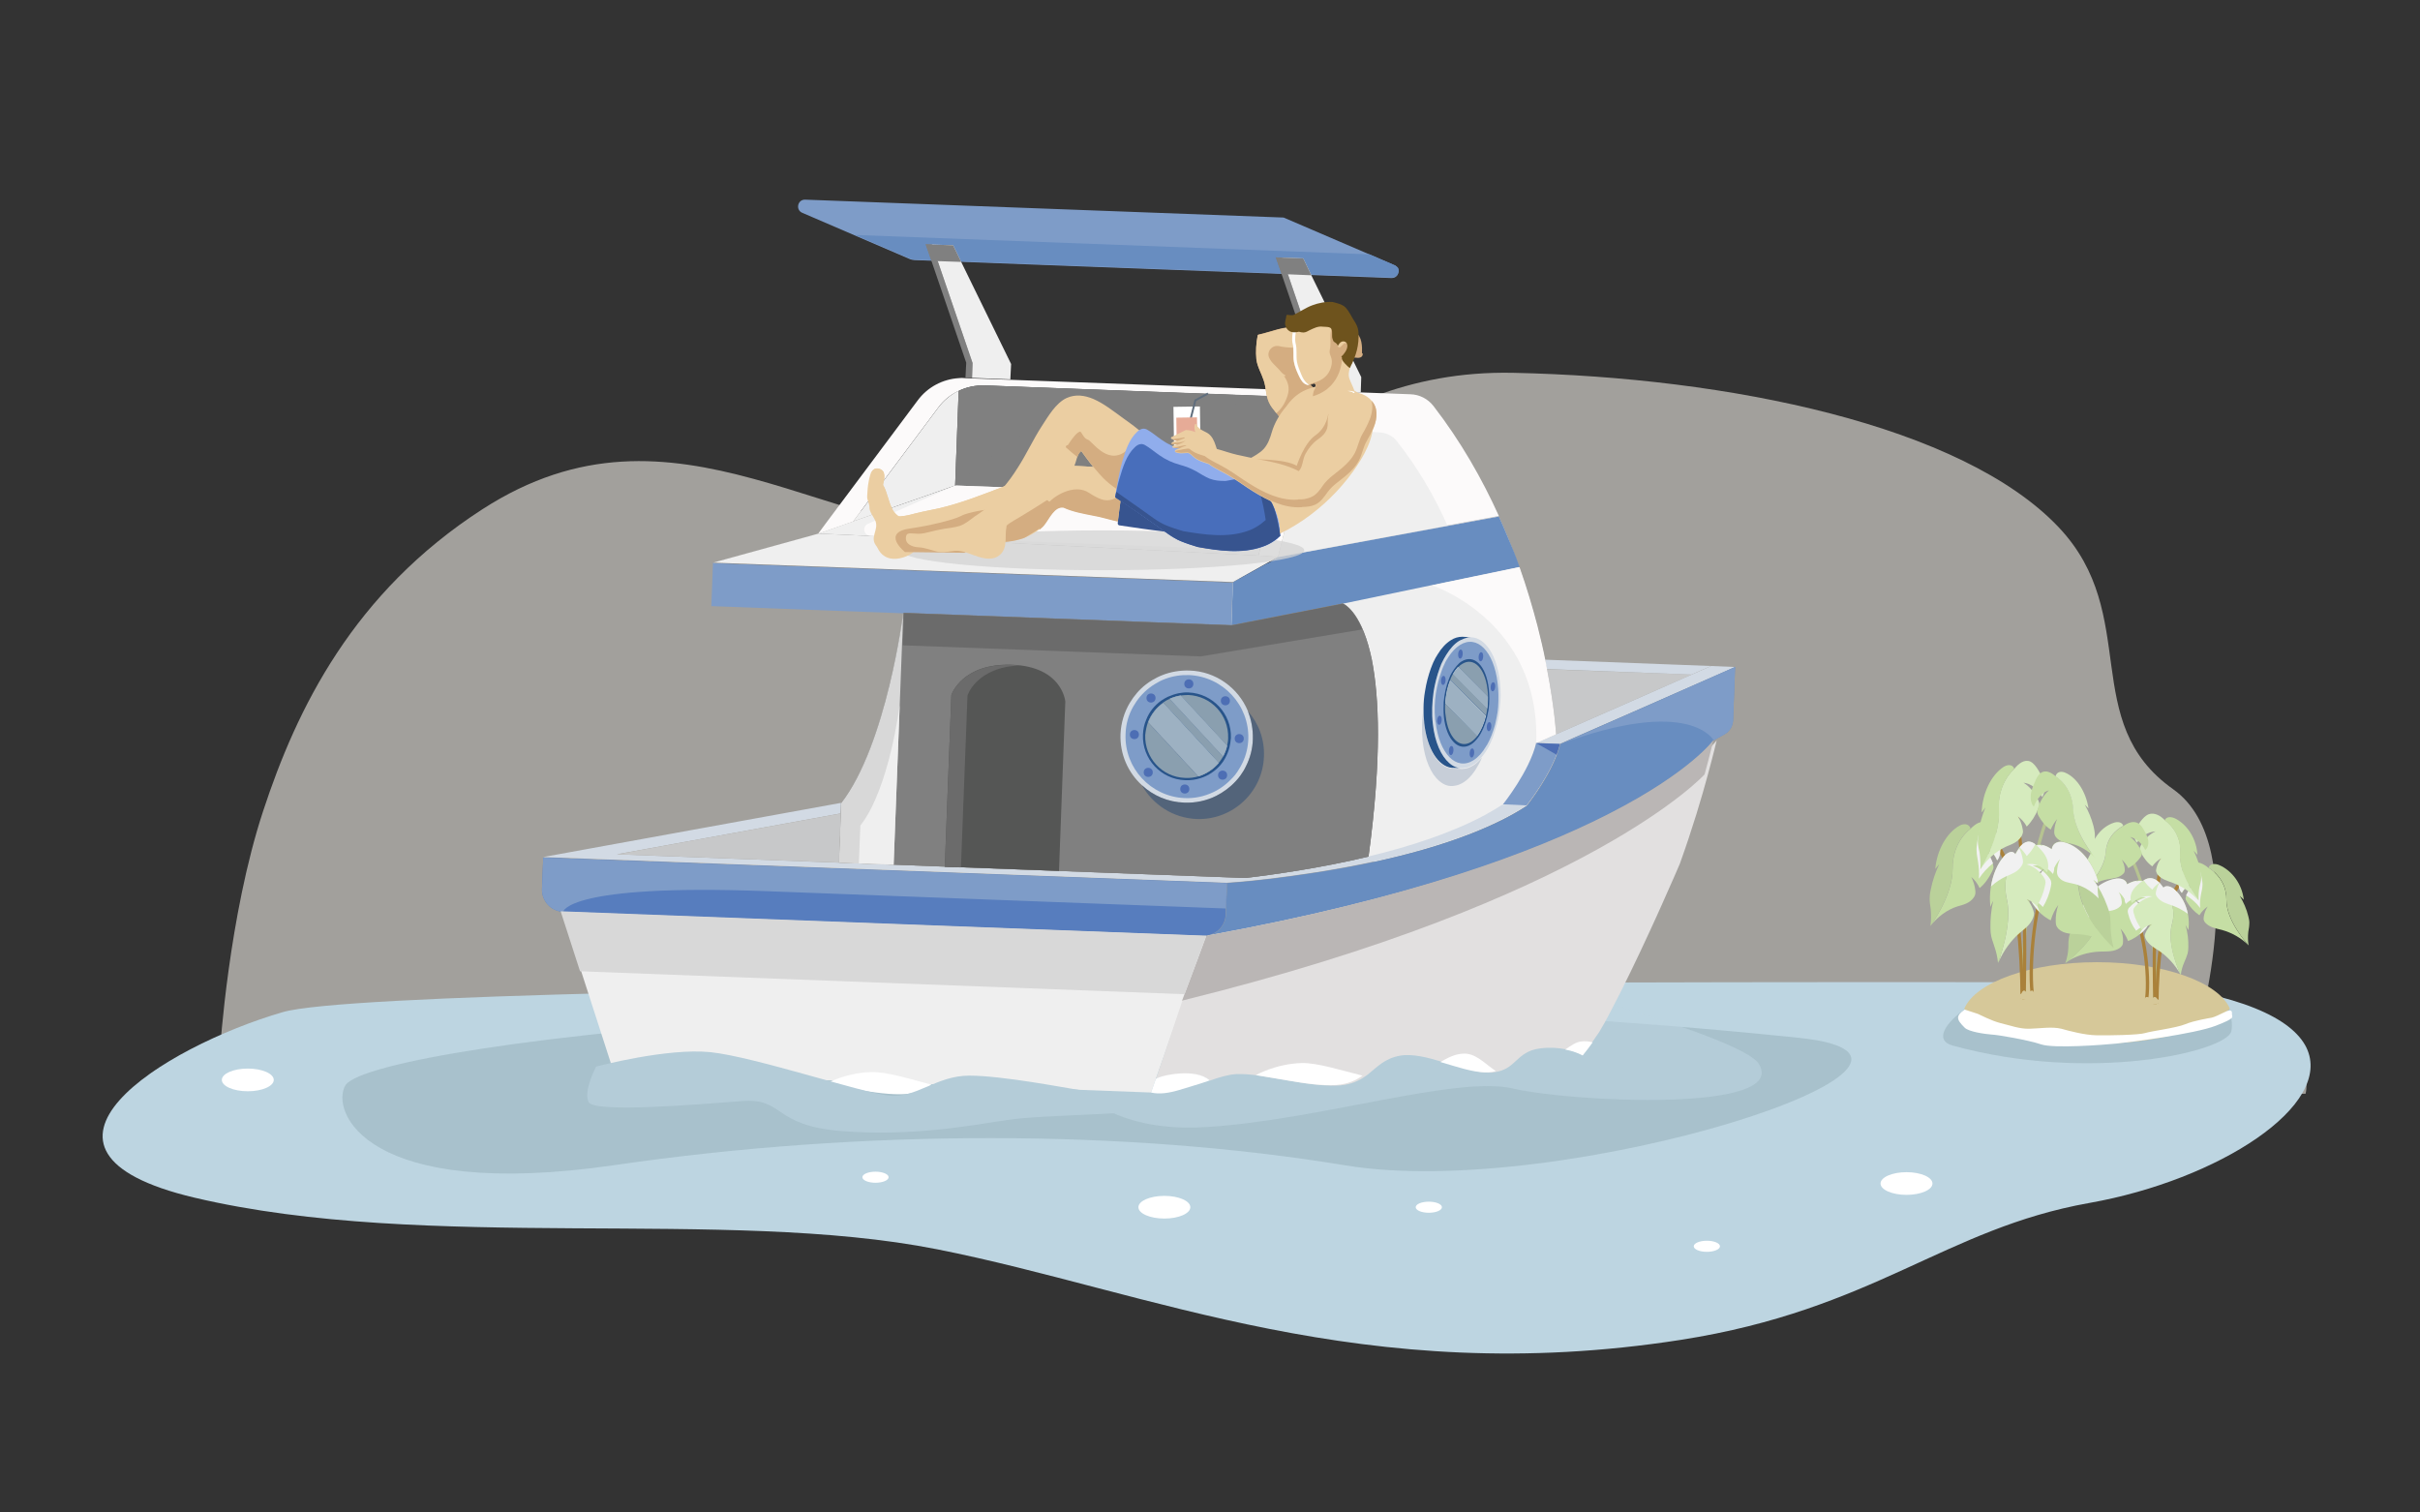 <?xml version="1.0" encoding="utf-8"?>
<!-- Generator: Adobe Illustrator 24.3.0, SVG Export Plug-In . SVG Version: 6.00 Build 0)  -->
<svg version="1.1" id="Layer_1" xmlns="http://www.w3.org/2000/svg" xmlns:xlink="http://www.w3.org/1999/xlink" x="0px" y="0px"
	 viewBox="0 0 960 600" style="enable-background:new 0 0 960 600;" xml:space="preserve">
<rect x="0" y="0" width="960" height="600" fill="#333333" stroke="none"/>
<style type="text/css">
	.st0{opacity:0.6;fill:#EDEAE2;}
	.st1{fill:#FFFFFF;}
	.st2{fill:#F9F7F6;}
	.st3{fill:#E1E6E0;}
	.st4{fill:#D2D6D2;}
	.st5{fill:#F2EDE1;}
	.st6{fill:#E0E4DF;}
	.st7{fill:#D6DBD7;}
	.st8{fill:#D9D4C5;}
	.st9{fill:#D4AD81;}
	.st10{fill:#1E2A52;}
	.st11{fill:#EBCEA2;}
	.st12{fill:#2F3D6E;}
	.st13{fill:#6E531D;}
	.st14{fill:#947828;}
	.st15{fill:#BFB04E;}
	.st16{fill:none;stroke:#D4AD81;stroke-width:0;stroke-linecap:round;stroke-linejoin:round;}
	.st17{fill:#37548F;}
	.st18{fill:none;stroke:#5F6D7C;stroke-width:1.302;stroke-miterlimit:10;}
	.st19{fill:#E6AB97;}
	.st20{fill:#90ADEC;}
	.st21{fill:#486EBB;}
	.st22{fill:#D6CEB6;}
	.st23{fill:#96856D;}
	.st24{fill:#C69C6D;stroke:#5C5749;stroke-width:10.413;stroke-linecap:round;stroke-miterlimit:10;}
	.st25{fill:#967A42;}
	.st26{fill:#BDD5E1;}
	.st27{opacity:0.79;fill:#A3BCC6;}
	.st28{opacity:0.79;fill:#DBE6EC;}
	.st29{fill:#294C8C;}
	.st30{opacity:0.79;fill:#BDD5E1;}
	.st31{opacity:0.79;fill:#FFFFFF;}
	.st32{fill:none;stroke:#201D1E;stroke-width:0.728;stroke-miterlimit:10;}
	.st33{fill:#808080;}
	.st34{fill:#555655;}
	.st35{fill:#C2BFBE;}
	.st36{fill:#F2F2F2;}
	.st37{fill:#275E9E;}
	.st38{fill:#7E9CC8;}
	.st39{fill:#D2DAE4;}
	.st40{fill:#DCDDDC;}
	.st41{fill:#D8D6D6;}
	.st42{fill:#3F5B9D;}
	.st43{fill:#ADACAC;}
	.st44{fill:#FCFAFA;}
	.st45{fill:#533F19;}
	.st46{fill:#427ABD;}
	.st47{opacity:0.32;fill:#606060;}
	.st48{opacity:0.53;fill:#183059;}
	.st49{fill:#8A9FAF;}
	.st50{fill:#9DB1C2;}
	.st51{fill:#DBD9D9;}
	.st52{fill:#688DC0;}
	.st53{fill:#A3A29B;}
	.st54{opacity:0.34;fill:#DCDDDC;}
	.st55{fill:#2D4D82;}
	.st56{fill:none;stroke:#5F6D7C;stroke-width:0.651;stroke-miterlimit:10;}
	.st57{opacity:0.56;fill:#BDD5E1;}
	.st58{fill:#EFEFEF;}
	.st59{fill:#577DBE;}
	.st60{fill:#C7C8C9;}
	.st61{fill:none;stroke:#201D1E;stroke-width:0.955;stroke-miterlimit:10;}
	.st62{fill:#6B6B6B;}
	.st63{fill:#D8D8D8;}
	.st64{fill:#28548A;}
	.st65{fill:#4D6EB4;}
	.st66{fill:#E2E0E0;}
	.st67{opacity:0.19;fill:#1F4474;}
	.st68{opacity:0.46;fill:#1F4474;}
	.st69{fill:#BAB6B5;}
	.st70{fill:#B4CCD8;}
	.st71{opacity:0.75;fill:#D3D3D3;}
	.st72{fill:none;stroke:#5F6D7C;stroke-width:0.768;stroke-miterlimit:10;}
	.st73{fill:#B6C391;}
	.st74{fill:#C5DEA4;}
	.st75{fill:#F1F1F1;}
	.st76{fill:#BAD19A;}
	.st77{fill:#D6EBBE;}
	.st78{fill:#D6C899;}
	.st79{fill:#AA813A;}
</style>
<path class="st0" d="M870.5,414.3c0,0,24.3-78-8.4-101.2c-37.8-26.7-12.5-69.1-45.4-103.9c-38.3-40.5-131-59.5-216.3-61.3
	c-85.3-1.8-115.7,64.5-193.4,66.1c-77.7,1.6-138.6-61.7-215.6-12c-51.3,33.1-73.7,79.2-87,119.7c-13.7,41.5-17.1,94.8-17.1,94.8
	l-8.8,1.8c0,0-26.9,5.8-20.8,15.6h856.9c0.3-1.2,0.4-2.5,0.4-3.9C914.9,413,870.5,414.3,870.5,414.3z"/>
<ellipse class="st1" cx="218" cy="447.2" rx="10.3" ry="4.5"/>
<g id="Wasser">
	<path class="st26" d="M847.3,389.7c41.6,4.5,61.9,14.3,67.6,25.8c11.2,22.9-34.8,52.6-86,61.7c-57.5,10.2-85.4,42.3-162,54.3
		c-126.1,19.7-210.8-19.2-295.1-35.9c-84.2-16.7-202.3,1.3-294.7-20.5c-78.6-18.6-12.4-59.8,35.1-73.6S847.3,389.7,847.3,389.7z"/>
	<ellipse class="st1" cx="461.9" cy="478.9" rx="10.3" ry="4.5"/>
	<ellipse class="st1" cx="98.3" cy="428.4" rx="10.3" ry="4.5"/>
	<ellipse class="st1" cx="756.3" cy="469.5" rx="10.3" ry="4.5"/>
	<ellipse class="st1" cx="347.3" cy="467" rx="5.2" ry="2.2"/>
	<ellipse class="st1" cx="566.8" cy="478.9" rx="5.2" ry="2.2"/>
	<ellipse class="st1" cx="677.1" cy="494.4" rx="5.2" ry="2.2"/>
</g>
<g id="Boot">
	<path class="st27" d="M137.1,430.4c-6.3,10.2,7.8,46.2,106.7,31.8s203.3-14.2,289.9,0.1s260.6-42.2,179.9-50.6
		C425.8,381.8,149.6,412.9,137.1,430.4z"/>
	<path class="st57" d="M422.1,425.2c0,0,12.2,24.7,56.5,21.9c44.4-2.7,99.2-20.5,121.5-15.3c22.3,5.3,109.9,9.8,97.6-9.8
		c-7-11.1-99-35-99-35L531.1,399L422.1,425.2z"/>
	<path class="st38" d="M554.4,106.2c-0.3-0.4-0.7-0.8-1.2-1l-44-18.9l-189.8-7.1c-3-0.1-3.9,4-1.2,5.2l42.3,18.2
		c0.8,0.4,1.8,0.6,2.7,0.6l188.9,7.1c1.1,0,2-0.6,2.4-1.5c0.1-0.3,0.2-0.7,0.3-1C554.8,107.2,554.7,106.7,554.4,106.2z"/>
	<path class="st52" d="M553.2,105.2l-9.9-4.3l-204.2-7.7l21.5,9.2c0.8,0.4,1.8,0.6,2.7,0.6l188.9,7.1c1.1,0,2-0.6,2.4-1.5
		c0.1-0.3,0.2-0.7,0.3-1c0-0.5-0.1-1.1-0.4-1.5C554.1,105.8,553.7,105.4,553.2,105.2z"/>
	<polygon class="st58" points="478.6,371.2 458.5,428 456.6,433.4 243.5,425.4 222.9,361.6 	"/>
	<path class="st58" d="M618.8,295.1c-0.3,1.4-0.8,2.8-1.3,4.3c-3.8,10-11.9,20.2-11.9,20.2c-6.4,4.2-13.9,7.8-22,11
		c-12.2,4.8-25.7,8.5-38.7,11.3l-2.1-2l0,0c4.5-33,4.4-55.3,2.5-70.2c-0.5-4-1.2-7.4-1.9-10.4c-4.1-17.2-10.9-19.6-10.9-19.6
		l-44.1,8.6l0.6-17.1l2.5-1.4l1.4-0.8l1.3-0.8l0.6-0.4c0.2-0.1,0.4-0.2,0.6-0.4c0.2-0.1,0.5-0.3,0.7-0.4l1.3-0.7l0.6-0.3l0.1,0
		l0.3-0.2l0.4-0.2l1-0.6l0.5-0.3l1.3-0.7l0.8-0.4l0,0l0.1,0l0.4-0.2l0.1-0.1l0.1-0.1l0.1,0l0.6-0.3l0,0l0.1-0.1
		c0.2-0.1,0.3-0.2,0.4-0.3l0,0l0.5-0.3l0,0l0.4-0.3l0.4-0.2l1.4-0.8l87.5-16.1l0,0c1.2,2.7,2.4,5.4,3.5,8.1
		c1.7,4.1,3.2,8.1,4.6,12.1c2.9,8.2,5.2,16.1,7.1,23.3c1.2,4.8,2.3,9.3,3.1,13.5c0.3,1.3,0.5,2.5,0.7,3.7c3,15.7,3.6,25.8,3.6,25.8
		l-7.9,3.5L618.8,295.1z"/>
	<path class="st59" d="M486.7,350.3l-0.5,12.5c0,0.6-0.1,1.1-0.2,1.6c0,0,0,0,0,0.1c-0.9,4-4.6,6.8-8.8,6.7l-253.8-9.5
		c-4.8-0.2-8.5-4.2-8.4-9l0.5-12.5L486.7,350.3z"/>
	<path class="st39" d="M605.6,319.5c-6.4,4.2-13.9,7.8-22,11c-12.2,4.8-25.7,8.5-38.7,11.3c-15.7,3.4-30.7,5.5-41.5,6.8
		c-10.2,1.2-16.8,1.6-16.8,1.6l-271.2-10.2l118.2-21.5l-0.2,4.2l-88.7,16.2l249.2,9.4c12.5-1.5,30.5-4.1,48.8-8.5
		c16.3-3.9,33-9.3,46.4-16.5c2.4-1.3,4.7-2.7,6.9-4.1L605.6,319.5z"/>
	<polygon class="st60" points="244.8,338.9 333.5,322.7 332.8,342.2 	"/>
	<path class="st60" d="M671.1,267.6l-51.3,22.6l-2.5,1.1c0,0-0.6-10.1-3.6-25.8L671.1,267.6z"/>
	<path class="st39" d="M678.8,264.2l-7.8,3.4l-57.4-2.2c-0.2-1.2-0.5-2.4-0.7-3.7L678.8,264.2z"/>
	<path class="st38" d="M618.8,295.1c-2.6,11.2-13.2,24.4-13.2,24.4l-9.4-0.4c0,0,10.6-13.2,13.2-24.4L618.8,295.1z"/>
	<polygon class="st39" points="688.3,264.6 647.6,282.5 647.6,282.5 624.3,292.7 619.3,294.9 618.8,295.1 609.4,294.7 617.3,291.3 
		619.8,290.2 648.7,277.5 671.1,267.6 678.8,264.2 	"/>
	<path class="st61" d="M491.6,229.5c7.8-4.4,12.1-6.8,14.1-7.9L491.6,229.5z"/>
	
		<rect x="377.1" y="132.4" transform="matrix(3.753361e-02 -0.999 0.999 3.753361e-02 135.768 612.197)" class="st38" width="17.2" height="206.4"/>
	<path class="st44" d="M532.5,155.5c-0.3,0-0.7,0-1,0c-0.3,0-0.7,0-1,0.1c-0.3,0-0.6,0.1-1,0.2c0,0,0,0,0,0
		c-0.3,0.1-0.5,0.1-0.8,0.2c-0.4,0.1-0.8,0.3-1.2,0.5c-0.2,0.1-0.3,0.2-0.5,0.3c-0.1,0.1-0.3,0.1-0.4,0.2c-0.1,0.1-0.3,0.2-0.4,0.3
		c-0.1,0.1-0.2,0.1-0.3,0.2c-0.2,0.1-0.4,0.3-0.6,0.5c-0.2,0.2-0.4,0.3-0.6,0.5c-0.2,0.1-0.3,0.3-0.4,0.4c-0.2,0.1-0.3,0.3-0.4,0.5
		c-0.1,0.1-0.2,0.2-0.2,0.2c-0.2,0.2-0.3,0.4-0.5,0.6c-0.1,0.2-0.3,0.4-0.4,0.6c-0.2,0.4-0.4,0.8-0.6,1.2c-0.1,0.2-0.2,0.5-0.3,0.7
		c-0.1,0.3-0.2,0.5-0.3,0.8l-8.7,34.2l-5.9,23.2l-7.9-0.4l2.5-9.6l3.4-13.4l8.7-34.2c0.6-2.3,1.9-4.2,3.6-5.6l-126.6-4.8
		c-3.7-0.1-7.3,0.6-10.5,2.2c-3.2,1.5-6,3.8-8.1,6.7l-33.7,45.1l-13.9,4.9l3.1-4.2l36.4-48.7c3.9-5.3,9.9-8.5,16.4-8.9
		c0.8-0.1,1.5-0.1,2.3,0L532.5,155.5z"/>
	<path class="st33" d="M505.1,197.4l-5.9,23.1l7.9,0.4l-1.4,0.8l-0.8,0.5c-0.3,0.2-0.7,0.4-1.1,0.6l-12.2,6.9l-2.5,1.4l-206.2-7.7
		l37.4-10.3l4.4-1.2l13.9-4.9l40.4-14.2l1.4-37.6c3.2-1.6,6.8-2.3,10.5-2.2l126.6,4.8c-1.8,1.4-3.1,3.3-3.6,5.6L505.1,197.4z"/>
	<polygon class="st58" points="507.1,220.8 505.7,221.6 491.6,229.5 489.1,230.9 282.9,223.2 324.6,211.7 334.5,212.1 499.2,220.4 	
		"/>
	<polygon class="st58" points="505.1,197.4 499.2,220.4 378.1,214.3 334.5,212.1 324.6,211.7 338.5,206.8 378.9,192.6 	"/>
	<path class="st58" d="M380.3,155l-1.4,37.6l-40.4,14.2l33.7-45.1C374.4,158.8,377.2,156.5,380.3,155z"/>
	<path class="st44" d="M594.6,204.7l-87.5,16.1l5.9-23.2l8.7-34.2c0.1-0.3,0.2-0.6,0.3-0.8c0.1-0.2,0.2-0.5,0.3-0.7
		c0.2-0.4,0.4-0.8,0.6-1.2c0.1-0.2,0.2-0.4,0.4-0.6c0.1-0.2,0.3-0.4,0.5-0.6c0.1-0.1,0.1-0.2,0.2-0.2c0.1-0.2,0.3-0.3,0.4-0.5
		c0.1-0.2,0.3-0.3,0.4-0.4c0.2-0.2,0.4-0.4,0.6-0.5c0.2-0.2,0.4-0.3,0.6-0.5c0.1-0.1,0.2-0.1,0.3-0.2c0.1-0.1,0.3-0.2,0.4-0.3
		c0.1-0.1,0.3-0.2,0.4-0.2c0.2-0.1,0.3-0.2,0.5-0.3c0.4-0.2,0.8-0.4,1.2-0.5c0.3-0.1,0.5-0.2,0.8-0.2c0,0,0,0,0,0
		c0.3-0.1,0.6-0.1,1-0.2c0.3,0,0.6-0.1,1-0.1c0.3,0,0.7,0,1,0l26.9,1c3.6,0.1,6.9,1.8,9.1,4.6C579.5,175.1,588,190.1,594.6,204.7z"
		/>
	<path class="st52" d="M602.8,224.9l-34.7,7.2l-35.5,7.4l-44.1,8.6l0.6-17.1l2.5-1.4l1.4-0.8l2-1.1l4-2.2l1.4-0.8l2-1.1l0,0l0.1,0
		l0.4-0.2l0.2-0.1l0.1,0l0.6-0.3l0,0l0.1-0.1l0.5-0.3l0.5-0.3l0.4-0.3l0.4-0.2l1.4-0.8l87.5-16.1l0,0c1.2,2.7,2.4,5.4,3.5,8.1
		C599.8,216.9,601.4,220.9,602.8,224.9z"/>
	<path class="st33" d="M542.9,339.8L542.9,339.8c-18.4,4.4-36.3,7-48.8,8.5l-161.2-6.1l0.9-23.7c9.8-12.5,16.2-33.7,20-50.5
		c3.2-14,4.6-24.9,4.6-24.9l130.2,4.9l44.1-8.6c0,0,6.8,2.5,10.9,19.6c0.2,0.8,0.4,1.7,0.6,2.7C547.1,276.4,548.2,300.4,542.9,339.8
		z"/>
	<path class="st33" d="M542.9,339.8L542.9,339.8c-18.4,4.4-36.3,7-48.8,8.5l-161.2-6.1l0.9-23.7c9.8-12.5,16.2-33.7,20-50.5
		c3.2-14,4.6-24.9,4.6-24.9l130.2,4.9l44.1-8.6c0,0,6.8,2.5,10.9,19.6c0.2,0.8,0.4,1.7,0.6,2.7C547.1,276.4,548.2,300.4,542.9,339.8
		z"/>
	<path class="st62" d="M532.6,239.5l-44.1,8.6l-129.9-4.9l-0.5,12.8l118.2,4.4l64.1-10.7C536.7,241,532.6,239.5,532.6,239.5z"/>
	<path class="st52" d="M688.3,264.6l-0.8,21.2c-0.1,2.3-1.4,4.4-3.4,5.5l-4.3,2.4c0,0-9.2,12.6-41.3,29.1
		c-29.8,15.3-79.4,33.8-159.9,48.5l-1.3-0.1c4.2,0.2,7.8-2.7,8.8-6.7c0,0,0,0,0-0.1c0.1-0.5,0.2-1.1,0.2-1.6l0.5-12.5
		c0,0,6.5-0.4,16.8-1.6c10.8-1.3,25.7-3.4,41.5-6.8c13-2.8,26.5-6.5,38.7-11.3c8.1-3.2,15.6-6.8,22-11c0,0,10.6-13.2,13.2-24.5
		l0.5-0.2l4.9-2.2l23.3-10.2L688.3,264.6z"/>
	<path class="st63" d="M358.3,243.2l-3.8,99.9l-21.7-0.8l0.9-23.7C351.7,295.5,358.3,243.2,358.3,243.2z"/>
	<polygon class="st33" points="524.7,149.2 524.5,155.1 522,155.1 522.2,149.1 508.4,108.7 506.1,102.1 508.6,102.2 510.9,108.8 	
		"/>
	<polygon class="st58" points="540,149.6 539.8,155.7 524.5,155.1 524.7,149.2 510.9,108.8 508.6,102.2 517,102.5 520.2,109.2 	"/>
	<polygon class="st33" points="385.8,144 385.6,149.9 383,149.8 383.3,143.9 369.5,103.5 369.5,103.5 367.2,96.9 369.7,97 
		372,103.6 	"/>
	<polygon class="st58" points="401.1,144.4 400.8,150.5 385.6,149.9 385.8,144 372,103.6 369.7,97 378.1,97.3 381.3,103.9 	"/>
	<path class="st39" d="M495,282c-3.8-9.1-12.7-15.7-23.2-16c-3.8-0.1-7.5,0.5-10.9,1.9c-1.3,0.5-2.6,1.2-3.8,1.9
		c-0.9,0.5-1.7,1.1-2.5,1.7c-2.6,2-4.7,4.5-6.4,7.3c-2.2,3.7-3.5,7.9-3.7,12.4c-0.3,8,3,15.3,8.5,20.3c4.4,4.1,10.3,6.7,16.8,6.9
		c4.5,0.2,8.9-0.8,12.7-2.7c2.9-1.5,5.5-3.4,7.7-5.8c0.7-0.7,1.3-1.5,1.9-2.3c0.8-1.1,1.6-2.4,2.2-3.7c1.6-3.2,2.6-6.8,2.7-10.7
		C497.1,289.2,496.4,285.5,495,282z M475.3,308l-19.9-21.5c1.2-3.1,3.3-5.8,6-7.7l22.1,23.9C481.4,305.1,478.6,307,475.3,308z
		 M485.2,300.1L464,277.2c1.4-0.6,2.9-1.1,4.4-1.3l18.4,19.9C486.5,297.3,485.9,298.8,485.2,300.1z"/>
	<path class="st38" d="M471.7,267.8c-3.3-0.1-6.5,0.4-9.4,1.5c-1.4,0.5-2.6,1.1-3.9,1.9c-0.9,0.5-1.7,1.1-2.5,1.7
		c-2.6,2-4.7,4.5-6.3,7.3c-1.9,3.3-3,7-3.1,11.1c-0.5,13.4,10,24.7,23.4,25.3c4,0.2,7.9-0.7,11.3-2.3c3-1.4,5.6-3.4,7.8-5.8
		c0.7-0.7,1.3-1.5,1.9-2.4c0.8-1.2,1.5-2.4,2.1-3.7c1.3-2.8,2.1-6,2.2-9.3C495.6,279.7,485.1,268.4,471.7,267.8z M455.4,286.5
		c1.2-3.1,3.3-5.8,6-7.7l22.1,23.9c-2.1,2.5-4.9,4.4-8.1,5.4L455.4,286.5z M464,277.2c1.4-0.6,2.9-1.1,4.4-1.3l18.4,19.9
		c-0.3,1.5-0.9,3-1.6,4.3L464,277.2z"/>
	<path class="st64" d="M471.5,274.7c-1.3-0.1-2.7,0.1-3.9,0.3c-1.5,0.3-2.9,0.8-4.3,1.4c-0.9,0.4-1.8,1-2.6,1.5
		c-2.7,1.9-4.8,4.5-6,7.6c-0.8,1.8-1.2,3.8-1.3,5.9c-0.4,9.7,7.2,17.8,16.8,18.1c2.1,0.1,4.1-0.2,6-0.8c3.2-1,6-2.9,8.1-5.4
		c0.7-0.8,1.2-1.6,1.7-2.5c0.7-1.3,1.3-2.7,1.7-4.2c0.3-1.2,0.5-2.6,0.6-3.9C488.6,283.2,481.1,275.1,471.5,274.7z M475.3,308
		l-19.9-21.5c1.2-3.1,3.3-5.8,6-7.7l22.1,23.9C481.4,305.1,478.6,307,475.3,308z M485.2,300.1L464,277.2c1.4-0.6,2.9-1.1,4.4-1.3
		l18.4,19.9C486.5,297.3,485.9,298.8,485.2,300.1z"/>
	<path class="st49" d="M455.4,286.5l19.9,21.5c-1.6,0.5-3.4,0.7-5.2,0.6c-9.1-0.3-16.1-8-15.8-17
		C454.5,289.8,454.8,288.1,455.4,286.5z"/>
	<path class="st49" d="M485.2,300.1c-0.5,0.9-1.1,1.7-1.7,2.5l-22.1-23.9c0.8-0.6,1.7-1.1,2.6-1.5L485.2,300.1z"/>
	<path class="st49" d="M487.2,292.8c0,1-0.2,2-0.4,3l-18.4-19.9c1-0.1,2-0.2,3-0.2C480.5,276.1,487.5,283.7,487.2,292.8z"/>
	<circle class="st65" cx="471.6" cy="271.3" r="1.8"/>
	<circle class="st65" cx="470" cy="313" r="1.8"/>
	<circle class="st65" cx="491.6" cy="293" r="1.8"/>
	<circle class="st65" cx="450" cy="291.4" r="1.8"/>
	<circle class="st65" cx="485" cy="307.5" r="1.8"/>
	<circle class="st65" cx="456.6" cy="276.9" r="1.8"/>
	<circle class="st65" cx="455.5" cy="306.4" r="1.8"/>
	<circle class="st65" cx="486.1" cy="278" r="1.8"/>
	<path class="st50" d="M483.5,302.6c-2.1,2.5-4.9,4.4-8.1,5.4l-19.9-21.5c1.2-3.1,3.3-5.8,6-7.7L483.5,302.6z"/>
	<path class="st50" d="M486.8,295.8c-0.3,1.5-0.9,3-1.6,4.3L464,277.2c1.4-0.6,2.9-1.1,4.4-1.3L486.8,295.8z"/>
	<path class="st39" d="M595,270.4c-1.2-10.6-5.8-17.3-11.3-17.6l-0.1,0c-0.6,0-1.2,0-1.7,0.2l0,0c-0.8,0.2-1.6,0.5-2.4,0.9
		c-0.2,0.1-0.4,0.2-0.6,0.3c-2,1.2-3.7,3.2-5.2,5.6c-0.6,1-1.2,2-1.7,3.1c-0.2,0.4-0.4,0.8-0.5,1.2c0,0,0,0,0,0
		c-0.2,0.4-0.3,0.8-0.5,1.3c-1,2.8-1.8,5.8-2.3,9c-0.6,4.2-0.8,8.5-0.3,12.8c0.8,7.3,3.3,12.7,6.5,15.5c1,0.9,2.1,1.5,3.2,1.8
		c0.4,0.1,0.8,0.2,1.2,0.2c0.3,0,0.7,0.1,1,0c1.4,0,2.8-0.5,4.2-1.4c1.2-0.7,2.3-1.7,3.3-3c1-1.2,1.9-2.5,2.7-4
		c1.3-2.4,2.3-5.2,3.1-8.2c0.2-0.9,0.5-1.9,0.7-2.8c0.3-1.4,0.5-2.8,0.6-4.2C595.4,277.7,595.4,274.1,595,270.4z M573.4,277.4
		c0-0.1,0-0.2,0-0.3c0.1-0.5,0.1-1,0.2-1.5c0-0.1,0-0.2,0.1-0.3c0.1-0.5,0.2-1,0.3-1.5c0.1-0.5,0.3-1.1,0.4-1.6
		c0.1-0.3,0.2-0.5,0.3-0.8c0-0.2,0.1-0.4,0.2-0.6c0.1-0.3,0.3-0.7,0.4-1l14.2,14.3c-0.7,3.1-1.9,5.9-3.4,7.9l-2.2-2.2L573.3,279
		C573.3,278.4,573.3,277.9,573.4,277.4z M590,281l-3.2-3.2l-10.4-10.4c0.2-0.3,0.4-0.6,0.5-0.9c0.1-0.2,0.3-0.4,0.4-0.6
		c0.2-0.2,0.3-0.4,0.5-0.6c0.2-0.2,0.4-0.4,0.6-0.6l11.8,11.9C590.3,278,590.2,279.6,590,281z"/>
	<path class="st38" d="M594.1,271c-1.5-12.7-8.2-19.4-15-15.1c-1.7,1.1-3.2,2.7-4.5,4.7c-0.2,0.4-0.5,0.8-0.7,1.1
		c-0.4,0.6-0.7,1.3-1,2c-0.4,0.8-0.7,1.6-1,2.4c-1,2.8-1.8,5.8-2.3,9c-0.5,3.3-0.6,6.7-0.3,10.1c0,0.2,0,0.5,0.1,0.7
		c0,0.2,0,0.4,0.1,0.6c1.5,12.6,8.2,19.4,15,15.1c1.9-1.2,3.6-3.1,5-5.5c0.1-0.2,0.2-0.4,0.4-0.6c1.3-2.3,2.4-5.1,3.2-8.1
		c0.2-0.9,0.4-1.9,0.6-2.8c0.3-1.4,0.5-2.8,0.6-4.2C594.5,277.3,594.5,274.1,594.1,271z M586,291.9l-0.7-0.7L573.3,279
		c0-0.1,0-0.2,0-0.3c0.1-1.1,0.2-2.1,0.4-3.1c0.2-1.4,0.5-2.7,0.9-3.9c0.2-0.7,0.5-1.3,0.7-2l14.2,14.3
		C588.7,287.1,587.5,289.9,586,291.9z M576.4,267.4c0.6-1.1,1.3-2,2-2.8l11.8,11.9c0,1.5-0.1,3.1-0.3,4.6L576.4,267.4z"/>
	<path class="st64" d="M579.8,262.4c-0.7,0.4-1.3,1-1.9,1.7c-0.7,0.8-1.4,1.8-2,2.8c-0.4,0.7-0.8,1.5-1.1,2.4
		c-1.1,2.7-1.8,5.9-2.1,9.2c-0.1,2-0.1,4,0.1,6c1,9.1,5.9,13.9,10.8,10.8c1.1-0.7,2-1.7,2.9-2.9c1.5-2.1,2.6-4.8,3.4-7.9
		c0.2-1,0.4-1.9,0.6-2.9c0.2-1.5,0.3-3,0.3-4.5c0-1.3-0.1-2.6-0.2-3.8C589.6,264.1,584.8,259.3,579.8,262.4z M586,291.9L573.3,279
		c0.2-3.3,0.9-6.6,2-9.3l14.2,14.3C588.7,287.1,587.5,289.9,586,291.9z M590,281l-13.6-13.7c0.6-1.1,1.3-2,2-2.8l11.8,11.9
		C590.3,278,590.2,279.6,590,281z"/>
	<path class="st49" d="M573.3,279l12.8,12.9c-0.8,1-1.6,1.8-2.5,2.4c-4.6,2.9-9.1-1.7-10.1-10.2C573.2,282.4,573.2,280.7,573.3,279z
		"/>
	<path class="st49" d="M590,281c-0.1,1-0.3,2-0.5,2.9l-14.2-14.3c0.3-0.8,0.7-1.6,1.1-2.3L590,281z"/>
	<path class="st49" d="M590.1,273.6c0.1,1,0.2,1.9,0.2,2.9l-11.8-11.9c0.5-0.5,1-0.9,1.5-1.2C584.6,260.5,589.1,265,590.1,273.6z"/>
	
		<ellipse transform="matrix(8.424436e-02 -0.996 0.996 8.424436e-02 272.364 814.815)" class="st65" cx="579.5" cy="259.2" rx="1.8" ry="0.9"/>
	
		<ellipse transform="matrix(8.424436e-02 -0.996 0.996 8.424436e-02 237.398 855.222)" class="st65" cx="584" cy="298.5" rx="1.8" ry="0.9"/>
	
		<ellipse transform="matrix(8.424436e-02 -0.996 0.996 8.424436e-02 271.232 839.439)" class="st65" cx="592.3" cy="272.2" rx="1.8" ry="0.9"/>
	
		<ellipse transform="matrix(8.424436e-02 -0.996 0.996 8.424436e-02 238.53 830.597)" class="st65" cx="571.2" cy="285.5" rx="1.8" ry="0.9"/>
	
		<ellipse transform="matrix(8.424436e-02 -0.996 0.996 8.424436e-02 254.081 852.43)" class="st65" cx="590.8" cy="288" rx="1.8" ry="0.9"/>
	
		<ellipse transform="matrix(8.424436e-02 -0.996 0.996 8.424436e-02 255.681 817.606)" class="st65" cx="572.7" cy="269.7" rx="1.8" ry="0.9"/>
	
		<ellipse transform="matrix(8.424436e-02 -0.996 0.996 8.424436e-02 230.957 846.178)" class="st65" cx="575.8" cy="297.4" rx="1.8" ry="0.9"/>
	
		<ellipse transform="matrix(8.424436e-02 -0.996 0.996 8.424436e-02 278.805 823.858)" class="st65" cx="587.6" cy="260.2" rx="1.8" ry="0.9"/>
	<path class="st50" d="M589.4,284c-0.7,3.1-1.9,5.9-3.4,7.9L573.3,279c0.2-3.3,0.9-6.6,2-9.3L589.4,284z"/>
	<path class="st50" d="M590.3,276.5c0,1.5-0.1,3.1-0.3,4.6l-13.6-13.7c0.6-1.1,1.3-2,2-2.8L590.3,276.5z"/>
	<path class="st64" d="M583.6,252.8c-0.6,0-1.2,0-1.7,0.2l0,0c-0.8,0.2-1.6,0.5-2.4,0.9c-0.2,0.1-0.4,0.2-0.6,0.3
		c-2,1.2-3.7,3.2-5.2,5.6c-0.6,1-1.2,2-1.7,3.1c-0.2,0.4-0.4,0.8-0.5,1.2c0,0,0,0,0,0c-0.2,0.4-0.3,0.8-0.5,1.3
		c-1,2.8-1.8,5.8-2.3,9c-0.6,4.2-0.8,8.5-0.3,12.8c0.8,7.3,3.3,12.7,6.5,15.5c1,0.9,2.1,1.5,3.2,1.8c0.4,0.1,0.8,0.2,1.2,0.2
		l-3.4-0.1c-5.3-0.6-9.7-7.3-10.9-17.6c-0.2-2-0.3-3.9-0.3-5.9c0-2.3,0.2-4.7,0.6-6.9c0.5-3.2,1.3-6.2,2.3-9c0.3-0.9,0.7-1.7,1-2.5
		c0.5-1.1,1.1-2.2,1.7-3.1c1.5-2.5,3.3-4.4,5.2-5.6c1.5-1,3.1-1.4,4.6-1.4l0,0L583.6,252.8z"/>
	<path class="st66" d="M681,293.7c0,0-1.2,5.2-3.5,13.6c-2.4,8.9-6.1,21.4-11.1,35.3c0,0,0,0,0,0c-0.2,0.5-2.9,6.8-6.9,15.7
		c-1.5,3.3-3.1,7-4.9,10.8c-4.9,10.7-10.7,22.7-15.8,32.4c-1.5,2.9-3,5.6-4.4,7.9c-0.9,1.3-1.8,2.6-2.7,3.9c-1.2,1.7-2.5,3.4-3.8,5
		c-0.1,0.1-0.1,0.2-0.2,0.2c0,0-2.3-1.4-6.2-2.2c-0.2,0-0.4-0.1-0.7-0.1c-2.6-0.5-6-0.8-9.8-0.3c-5,0.6-7.4,2.9-9.7,5
		c-1.8,1.7-3.6,3.3-6.7,4.1c-0.9,0.2-1.8,0.4-2.9,0.5c-3.9,0.2-8.7-1-13.7-2.5c-1.8-0.5-3.6-1.1-5.4-1.6c-6.2-1.9-12.3-3.5-17.3-2.6
		c-6,1.1-8.9,4.4-12.5,7.3c-0.3,0.3-0.7,0.5-1.1,0.8c-2.5,1.8-5.6,3.3-10.2,3.7c-5.7,0.4-12.7-0.6-19.6-1.8
		c-4.3-0.7-8.6-1.5-12.5-2.1c-3.4-0.5-6.5-0.7-9-0.6c-3.3,0.2-6.9,1.3-10.5,2.6c-5.5-5.1-20-1.5-21.3-0.8l10.3-30.5l10.2-26.3
		c80.5-14.7,130.7-33,160.5-48.3C671.8,306.3,681,293.7,681,293.7z"/>
	<path class="st67" d="M587.9,300.5c-0.4,1-0.9,2-1.4,2.9c-1.7,3.1-3.7,5.6-6,7c-1.4,0.9-2.8,1.3-4.2,1.4c-0.4,0-0.7,0-1,0
		c-0.4,0-0.8-0.1-1.2-0.2c-1.1-0.3-2.2-1-3.2-1.8c-3.2-2.8-5.7-8.3-6.5-15.5c-0.5-4.3-0.4-8.7,0.3-12.8c0-0.1,0-0.1,0-0.1
		c0,2,0.1,4,0.3,5.9c1.2,10.3,5.6,17,10.9,17.6l3.4,0.1c0.3,0,0.7,0.1,1,0c1.4,0,2.8-0.5,4.2-1.4
		C585.8,302.8,586.9,301.7,587.9,300.5z"/>
	<path class="st38" d="M486.7,350.3l-0.4,10.1l-183-6.9c-78.5-2.9-79.9,8.2-79.9,8.2c-4.8-0.2-8.5-4.2-8.4-9l0.5-12.5L486.7,350.3z"
		/>
	<path class="st44" d="M378.9,192.6l-34.6,15.2c-2.4,1.1-1.7,4.6,0.9,4.7l131.4,4.9c4.1,0.2,8-1.3,11-4.1l17.4-16.1L378.9,192.6z"/>
	<path class="st33" d="M517.4,157.6l-106.1,9.8l-32.4,25.3l1.4-37.6c3.2-1.6,6.8-2.3,10.5-2.2L517.4,157.6z"/>
	<path class="st58" d="M574.2,208.5l-67.1,12.4l4.5-17.8l6.7-26.2c0.1-0.2,0.1-0.4,0.2-0.6c0.1-0.2,0.1-0.4,0.2-0.5
		c0.1-0.3,0.3-0.6,0.5-0.9c0.1-0.2,0.2-0.3,0.3-0.5c0.1-0.2,0.2-0.3,0.4-0.5c0-0.1,0.1-0.1,0.2-0.2c0.1-0.1,0.2-0.2,0.3-0.3
		c0.1-0.1,0.2-0.2,0.3-0.3c0.1-0.1,0.3-0.3,0.5-0.4c0.2-0.1,0.3-0.2,0.5-0.4c0.1-0.1,0.1-0.1,0.2-0.2c0.1-0.1,0.2-0.1,0.3-0.2
		c0.1-0.1,0.2-0.1,0.3-0.2c0.1-0.1,0.3-0.1,0.4-0.2c0.3-0.1,0.6-0.3,0.9-0.4c0.2-0.1,0.4-0.1,0.6-0.2c0,0,0,0,0,0
		c0.2-0.1,0.5-0.1,0.7-0.1c0.2,0,0.5-0.1,0.7-0.1c0.3,0,0.5,0,0.8,0l20.6,0.8c2.7,0.1,5.3,1.4,7,3.6
		C562.6,185.8,569.2,197.2,574.2,208.5z"/>
	<path class="st44" d="M617.3,291.3l-7.9,3.5c1.8-48.5-41.3-62.6-41.3-62.6l34.7-7.2c2.9,8.2,5.2,16.1,7.1,23.3
		c1.2,4.8,2.3,9.3,3.1,13.5c0.3,1.3,0.5,2.5,0.7,3.7C616.7,281.1,617.3,291.3,617.3,291.3z"/>
	<path class="st65" d="M618.8,295.1c-0.3,1.4-0.8,2.8-1.3,4.3l-8.1-4.6L618.8,295.1z"/>
	<path class="st68" d="M501.4,300.1c-0.5,14.2-12.5,25.3-26.7,24.8c-9.4-0.4-17.4-5.7-21.7-13.4c4.4,4.1,10.3,6.7,16.8,6.9
		c4.5,0.2,8.9-0.8,12.7-2.7c2.9-1.5,5.5-3.4,7.7-5.8c0.7-0.7,1.3-1.5,1.9-2.3c0.8-1.1,1.6-2.4,2.2-3.7c1.6-3.2,2.6-6.8,2.7-10.7
		c0.1-3.9-0.6-7.7-2-11.1C499.2,286.8,501.7,293.2,501.4,300.1z"/>
	<path class="st38" d="M688.3,264.6l-0.8,21.2c-0.1,2.3-1.4,4.4-3.4,5.5l-4.3,2.4c0,0-9.2-17.7-60.9,1.5l0.5-0.2l28.2-12.4
		L688.3,264.6z"/>
	<path class="st1" d="M540.5,426.7c-2.5,1.8-5.6,3.3-10.2,3.7c-5.7,0.4-12.7-0.6-19.6-1.8c-4.3-0.7-8.6-1.5-12.5-2.1
		c0,0,7.8-4.5,18.2-4.8C522.7,421.6,532,424.6,540.5,426.7z"/>
	<path class="st1" d="M369.6,430.3c-2.5,1.8-5.6,3.3-10.2,3.7c-5.7,0.4-12.7-0.6-19.6-1.8c-4.3-0.7-8.6-1.5-12.5-2.1
		c0,0,7.8-4.5,18.2-4.8C351.8,425.1,361.1,428.1,369.6,430.3z"/>
	<path class="st1" d="M593.4,424.9c-0.9,0.2-1.8,0.4-2.9,0.5c-3.9,0.2-8.7-1-13.7-2.5c-1.8-0.5-3.6-1.1-5.4-1.6
		c2.9-1.7,5.7-3.1,8.7-3.3C585.3,417.5,589,422,593.4,424.9z"/>
	<path class="st1" d="M631.8,413.5c-1.2,1.7-2.5,3.4-3.8,5c-0.1,0.1-0.1,0.2-0.2,0.2c0,0-2.3-1.4-6.2-2.2c-0.2,0-0.4-0.1-0.7-0.1
		c2.3-1.7,4.4-3,6.1-3.2C628.6,412.9,630.3,413.1,631.8,413.5z"/>
	<path class="st1" d="M479.9,428.6c-3.6,1.3-8.6,2.7-12.1,3.8c-4,1.2-7.9,1.8-11.2,1l1.9-5.4C460.3,426.6,474.4,423.5,479.9,428.6z"
		/>
	<path class="st69" d="M679.7,293.6c0,0-1.2,5.2-3.5,13.6c0,0-44.8,49.6-206.7,89.6c-0.2,0.1-0.4,0.1-0.6,0.2l9.7-25.8
		c80.5-14.7,130.1-33.2,159.9-48.5C670.6,306.3,679.7,293.6,679.7,293.6z"/>
	<polygon class="st33" points="381.3,103.9 369.5,103.5 369.5,103.5 367.2,96.9 378.1,97.3 	"/>
	<polygon class="st33" points="520.2,109.2 508.4,108.7 506.1,102.1 517,102.5 	"/>
	<path class="st58" d="M356.9,279.7l-2.4,63.3l-13.8-0.5l0.6-15C352.8,312.9,356.9,279.7,356.9,279.7z"/>
	<polygon class="st63" points="230.1,385.3 469.9,394.4 478.6,371.2 222.4,361.5 	"/>
	<path class="st34" d="M422.6,278.3l-2.5,67.2l-45.3-1.7l2.6-68.1c0,0,4.1-12.7,24.1-12C421.5,264.5,422.6,278.3,422.6,278.3z"/>
	<path class="st62" d="M404.6,264c-1-0.1-2-0.2-3.1-0.2c-20-0.8-24.1,12-24.1,12l-2.6,68.1l6.4,0.2l2.6-68.1
		C383.7,275.9,387.4,264.6,404.6,264z"/>
	<path class="st70" d="M236.5,423.1c0,0,28.2-7.5,45.4-5.7c17.2,1.8,59.4,15.9,70.5,17.2c11,1.3,18.9-7.9,32.1-7.9
		c13.2,0,38.3,4.9,43.6,5.7c5.9,0.9,26,5.3,26.4,7.5c0.4,2.2-40.5,2.2-55,4.4c-14.5,2.2-37.9,6.6-65.6,4.4
		c-27.7-2.2-22.5-13.2-39.6-11.9c-17.2,1.3-58.6,4.8-60.8,0.4S236.5,423.1,236.5,423.1z"/>
</g>
<g>
	<ellipse class="st71" cx="437.3" cy="218.3" rx="80.1" ry="7.9"/>
	<path class="st9" d="M540.3,140.1c0.1-2.6,0-6.7-2.5-8.1c-0.9-0.5-1.8-0.5-2.8-0.4c-0.6,0.1-1.6,0.6-2.5,0.8
		c-0.1-0.1-0.2-0.3-0.4-0.3c-2.5-0.5-4.8-1.2-7.4-1.3c-3.3,0-6.5-0.5-9.8-0.9c-5.3-0.8-10.5,1.7-15.6,2.8c-0.2,0-0.4,0.2-0.4,0.4
		c-0.6,3.1-0.8,6.2-0.5,9.4c0.4,3,2,5.5,2.9,8.3c1,2.9,0.8,6,2.1,8.8c1.2,2.6,3.5,4.5,4.7,7c-0.3,1.7-0.3,3.8,1.4,4.7
		c2.5,1.1,5.9-0.1,7.9-1.6c2.6-1.8,4.3-4.7,5.2-7.7c0.9-2.8,0.2-5.4-1.5-7.7c0.2,0,0.3,0.1,0.5,0.1c0.2,0,0.3-0.2,0.1-0.3
		c-1.2-0.6-1.9-1.6-2.7-2.5c-1-1.1-2.1-2-3-3.2c-1.5-1.9-1.7-4.7-2.7-7c2.8,0.2,5.4,1.2,8.2,1.5c3.1,0.4,6.2,0.2,9.3,0.3
		c0.3,0,0.4-0.2,0.5-0.4c2.2,0.1,4.4-1.2,6.7-0.9c1.3,0.2,2.7-0.1,2.6-1.7C540.5,140.3,540.4,140.2,540.3,140.1z"/>
	<path class="st11" d="M514.9,130c-5.3-0.8-10.5,1.7-15.6,2.8c-0.2,0-0.4,0.2-0.4,0.4c-0.6,3.1-0.8,6.2-0.5,9.4c0.4,3,2,5.5,2.9,8.3
		c1,2.9,0.8,6,2.1,8.8c0.7,1.6,1.9,2.9,2.9,4.2c2.2-1.8,3.7-4.4,4.5-7.1c0.9-2.8,0.2-5.4-1.5-7.7c0.2,0,0.3,0.1,0.5,0.1
		c0.2,0,0.3-0.2,0.1-0.3c-1.2-0.6-1.9-1.6-2.7-2.5c-1-1.1-2.1-2-3-3.2c-0.2-0.3-0.4-0.6-0.6-1c-1.4-2.5,0.9-5.5,3.8-4.9
		c0.8,0.2,1.5,0.3,2.3,0.4c3.1,0.4,6.2,0.2,9.3,0.3c0.3,0,0.4-0.2,0.5-0.4c2.2,0.1,4.4-1.2,6.7-0.9c1.3,0.2,2.7-0.1,2.6-1.7
		c0-0.2-0.1-0.3-0.2-0.4c0.1-1,0.1-2.3-0.1-3.6c-1.2-0.2-2.4-0.4-3.6-0.4C521.4,130.9,518.2,130.4,514.9,130z"/>
	<path class="st11" d="M514.9,130c-0.7-0.1-1.3-0.1-1.9-0.1c-0.1,1.3,0,2.7,0.2,4c2.2-0.2,4.1-1.4,6.1-2.2c1-0.4,2-0.6,3.1-0.8
		C519.9,130.7,517.4,130.3,514.9,130z"/>
	<path class="st11" d="M544.7,166c-0.6-7.8-7.2-12.4-14.5-13.1c-4.5-0.4-9,0.2-13.1,2.2c-2.8,1.4-5.1,3.6-6.8,6.1
		c-2.6,3-4.7,6.5-5.8,10.3c-0.7,2.4-1.5,4.7-3.2,6.6c-1.7,1.8-4.1,3-6.2,4.2c-2.1,1.1-4.2,2.3-6.4,3.1c-2.7,1-5.5,1.4-8.3,1.8
		c-4.6,0.8-9.3,2.2-12.8,5.4c-5.5,5-4.7,14.8,0,20c5.8,6.4,16.3,5.7,23.9,4.4c18-3.1,34.6-15.2,45.2-29.9
		C541,181.1,545.4,173.6,544.7,166z"/>
	<line class="st16" x1="544.3" y1="160.4" x2="544.3" y2="160.4"/>
	<g>
		<path class="st11" d="M455,191.8c-1.4-3.5-5.5-4.3-8.8-5c-5.9-1.2-12-1.6-18-1.9c-4.7-0.2-9.1-0.5-13.7,1.2
			c-5.3,2-10.5,4.6-15.8,6.7c-8.6,3.3-17.1,6.7-26,8.8c-3.2,0.7-6.5,1.3-9.7,2.1c-1.2,0.3-4.4,1.3-6.6,1c-0.7-0.5-1.3-1.1-1.8-1.8
			c0-0.1-0.3,0-0.4,0c-0.3-0.1,0-0.5-0.1-0.8c-1.7-2.9-2.1-7-3.8-9.7c0-0.3,0.1-0.7,0.2-1.1c0.3-1.3,0.5-2.5,0.1-3.8
			c-0.5-1.4-2.6-2.1-3.8-1.4c-1.5,0.9-1.9,3.3-2.2,4.9c-0.4,2-0.5,4-0.6,5.9c-0.1,1.4,1,3.1,0.9,4.5c0,1.7,1.8,3.8,2.4,5.3
			c1.3,3.4-2.1,6.2,0,9.4c0.2,0.3,0.3,0.5,0.5,0.7c0.2,0.4,0.4,0.7,0.6,1.1c0.6,1.1,1.3,1.9,2.3,2.6c2.9,2,6.9,1.2,9.9-0.3
			c1.6-0.8,2.8-2.1,4.1-3.3c2-1.8,4.7-2.2,7.3-2.3c4.1-0.2,8.2-0.3,12.2-0.1c7.2,0.4,14.9,1.4,21.8-1.1c3.2-1.1,6.4-3,8.5-5.7
			c1.7-2.2,3.8-7,7.2-6.5c0,0,0,0,0.1,0c3.7,1.7,7.8,2.4,11.8,3.2c5,0.9,10.2,3,15.4,3c3.5,0,4.6-2.7,5.3-5.7
			C454.9,198.8,456.3,194.9,455,191.8z M372.7,201.6c-3.2,0.7-6.5,1.3-9.7,2.1c-1.2,0.3-4.4,1.3-6.6,1c-0.7-0.5-1.3-1.1-1.8-1.8
			c0-0.1-0.4-0.6-0.5-0.8c-1.7-2.9-2.1-7-3.8-9.7c0-0.3,0.1-0.7,0.2-1.1c0.3-1.3,0.5-2.5,0.1-3.8c-0.5-1.4-2.6-2.1-3.8-1.4
			c-1.5,0.9-1.9,3.3-2.2,4.9c-0.4,2-0.5,4-0.6,5.9c-0.1,1.4,1,3.1,0.9,4.5c0,1.7,1.8,3.8,2.4,5.3c1.3,3.4-2.1,6.2,0,9.4
			c0.2,0.3,0.3,0.5,0.5,0.7c0.2,0.4,0.4,0.7,0.6,1.1c0.5,0.8,1,1.5,1.7,2.1l10.2,0.3c0.1,0,0.2-0.1,0.2-0.1c1.6-0.8,2.8-2.1,4.1-3.3
			c2-1.8,4.7-2.2,7.3-2.3c1.1-0.1,2.2-0.1,3.3-0.1l17.2-9.6l18.2-14.3c0,0-0.6-0.9-1.5-2.1c-3.4,1.5-6.9,3.1-10.4,4.4
			C390.2,196.2,381.7,199.5,372.7,201.6z"/>
		<path class="st9" d="M414.1,197.2l-19.2,11.8l-1,6.1c4.1,0.1,8.2-0.2,12.1-1.6c0.3-0.1,0.6-0.2,0.9-0.4l5.3-3.3l4.9-10
			L414.1,197.2z"/>
		<g>
			<path class="st11" d="M440.5,191.7c0.9,0.2,1.5-2.6,2.4-2.8c1.6-0.3,2.1-1.4,1.7-2.4c-5.4-1-10.9-1.3-16.4-1.6
				c-4.7-0.2-9.1-0.5-13.7,1.2c-5.3,2-10.5,4.6-15.8,6.7c-8.6,3.3-17.1,6.7-26,8.8c-3.2,0.7-6.5,1.3-9.7,2.1c-1,0.2-3.7,1.1-5.8,1.1
				c1.4,0.8,8.1,1.4,9.7,1.1c5.7-0.9,2.9,0.1,8.5-1.4c5.8-1.5,14.6-5.3,20.1-7.4c5.5-2.1,13,3.8,18.2,1.1c2.4-1.2,2.4-1.8,5-2.6
				c3-1,6.1-5.3,9.1-4.8c2.7,0.4,6.1-0.1,8.8,0.3C438,191.3,439.3,191.4,440.5,191.7z"/>
			<path class="st11" d="M354.1,202.1c-1.7-2.9-2.1-6.9-3.8-9.7c0-0.3,0.1-0.7,0.2-1.1c0.3-1.3,0.5-2.5,0.1-3.8
				c-0.5-1.4-2.6-2.1-3.8-1.4c-0.7,0.4-1.2,1.2-1.5,2.1c0.1-0.2,0.3-0.4,0.4-0.6c2.3-0.3,3.3,0.1,3,1.5c-0.1,0.5-0.2,1-0.3,1.4
				c-0.1,0.6,0.1,1.3,0.5,1.8c2,2.3,2.2,5.3,3.7,7.8C353,200.7,353.5,201.4,354.1,202.1z"/>
		</g>
		<path class="st17" d="M472.7,200.6c-1-1.5-2.7-2.6-4.1-3.6c-4.4-3.3-9-6.5-13.9-9.2c-1.6-0.9-8.2-4.5-8.8-0.7
			c-0.2,0-0.3,0.2-0.2,0.3c0.4,0.5-0.2,2.5-0.2,3.1c-0.2,2-0.4,4-0.7,6c-0.5,3.7-1,7.3-1.4,11c0,0.4,0.1,0.8,0.6,0.9
			c6,0.9,12.1,1.8,18.1,2.5c2.3,0.3,4.7,0.6,7,0.7c1.3,0,2.4-0.3,3.2-1.3C474.3,207.6,474.6,203.3,472.7,200.6z"/>
		<path class="st9" d="M443.4,206.9L445,195l-0.2,0.4c-1.7,2.6-4.9,3.7-7.8,2.7c-1.5-0.5-3.2-1.4-5-2.6c-5.6-3.8-14.3,1.1-16.9,5
			c-2.2,3.3-2.7,8.1-2.8,9.4c0,0.2,0,0.3,0,0.3c0.9-0.7,1.7-1.4,2.3-2.3c1.7-2.2,3.8-7,7.2-6.5c0,0,0,0,0.1,0
			c3.7,1.7,7.8,2.4,11.8,3.2C436.8,205.1,440.1,206.2,443.4,206.9z"/>
		<path class="st9" d="M359,219c0,0-9.8-7.8,2.3-9.4c6.6-0.9,16.9-3.3,19.9-4.9c3.1-1.7,11.3-2.7,11.3-2.7l-1.7,10.8l-8.1,6.5
			L359,219z"/>
	</g>
	<path class="st11" d="M456.8,174.9c-1.5-1.8-3.7-3.2-5.5-4.7c-2-1.7-4.2-3.1-6.3-4.7c-3.6-2.6-7.1-5.4-11.2-7.2
		c-3.5-1.5-7.2-2-10.7-0.4c-4.3,2-7.3,7.3-9.8,11.1c-3.5,5.4-6.1,11.2-9.6,16.6c-1.8,2.9-3.8,5.6-6,8.2c-2.1,2.4-4.4,4.7-6.3,7.3
		c-0.1,0.2-0.1,0.3-0.1,0.5c-1.5,1.2-3.2,2.3-4.8,3.4c-1.9,1.4-3.5,2.8-5.7,3.6c-1.9,0.6-3.9,0.8-5.8,1.1c-2.8,0.4-5.5,1.2-8.3,1.8
		c-1.9,0.4-3.2,0.2-5.1,0.1c-0.8-0.1-1.8,0-2.1,0.9c-0.9,3.2,2.3,4.5,4.8,4.6c2.4,0.1,4.6,1,7,1.6c2.6,0.7,4.8,0.1,7.4-0.2
		c3.2-0.3,6.5,1.5,9.5,2.4c2.7,0.8,5.7,1.3,8.1-0.5c3.8-2.9,2.1-7.7,3-11.6c0-0.1,0-0.2,0-0.3c1-1,5.1-3.3,5.6-3.6
		c3.3-2,6.6-4,9.8-6.1c2.2-1.4,4.8-2.9,6.6-4.9c1.7-2,3-4.4,4-6.8c0.5-1.2,1-2.4,1.4-3.7c0.5-1.5,0.8-3.5,2.2-4.5
		c2.3,3.2,4.6,6.3,7.2,9.2c1.5,1.7,3.3,3.4,5.1,4.7c1.8,1.3,3.6,2.7,5.9,2.9c1.9,0.2,3.4-1.7,4.4-3c1.4-1.8,2.4-4,3.3-6.1
		c0.9-2.1,1.5-4.3,2.3-6.5C457.7,178.5,458.2,176.4,456.8,174.9z"/>
	<path class="st9" d="M452.7,180c-0.2-1.5-0.7-4-2.5-4.5c-0.1,0-0.2,0-0.2,0c-0.5,1-1.7,2.2-3.7,3.7c-7.3,5.3-13.2-4.5-14.8-4.8
		c-1.6-0.4-2.3-2.9-3-3.2c-0.2,0-0.3,0.1-0.5,0.2c-0.2,0.1-0.3,0.2-0.5,0.3c-1.4,1.1-3,3.5-3.9,4.9c-0.5-0.1-1,0.5-0.7,0.9
		c0,0.1,0.1,0.3,0.2,0.2c1.4,1.3,2.8,2.4,4.3,3.6c0.3-0.9,0.8-1.8,1.6-2.4c2.3,3.2,4.6,6.3,7.2,9.2c1.5,1.7,3.3,3.4,5.1,4.7
		c1.8,1.3,3.6,2.7,5.9,2.9c1.9,0.2,3.4-1.7,4.4-3c0.2-0.3,0.5-0.6,0.7-1c0.3-1.3,0.4-2.6,0.5-3.9C453.1,185.4,453.2,182.6,452.7,180
		z"/>
	
		<rect x="465.6" y="161.3" transform="matrix(1 -1.479166e-02 1.479166e-02 1 -2.488 6.983)" class="st1" width="10.5" height="20.9"/>
	<polyline class="st72" points="471.7,168.6 474.2,158.8 479.2,156.1 	"/>
	
		<rect x="466.7" y="165.6" transform="matrix(1 -1.479166e-02 1.479166e-02 1 -2.514 6.984)" class="st19" width="8.2" height="15.7"/>
	<path class="st20" d="M503.3,197.9c-4-5.3-13.5-5.8-15.7-12.5c0.1-0.3-0.1-0.6-0.5-0.7c-2.2,0-4.2-0.1-6.3-0.9c-2-0.8-3.7-2-5.5-3
		c-2-1.1-4.1-1.9-6.3-2.5c-3.2-0.9-5.6-2-8.3-3.9c-1.9-1.3-3.7-2.9-5.7-4c-1.5-0.8-2.9-0.1-4,1c-3.2,3-4.7,7.9-5.9,12
		c-1.1,4-1.8,8.1-2.5,12.2c-0.1,0.5-0.2,1-0.2,1.6c5.7,3.7,11.2,7.6,16.7,11.5c3,2.1,6,4.6,9.4,6c2.2,0.9,4.4,1.6,6.7,2.3
		c8.4,1.5,17.5,2.8,25.7-0.1c1.8-0.6,3.5-1.5,5-2.6c0.8-0.5,1.1-0.5,1.4-1.5c0.2-1,0.4-1.9,0.4-2.9
		C507.4,205.7,505.8,201.2,503.3,197.9z"/>
	<path class="st21" d="M442.4,197.2c5.6,3.7,11.1,7.5,16.6,11.4c3,2.1,6,4.6,9.4,6c2.2,0.9,4.4,1.6,6.7,2.3
		c8.4,1.5,17.5,2.8,25.7-0.1c1.8-0.6,3.5-1.5,5-2.6c0.3-0.2,1.9-1.6,2.1-1.7c-0.5-3.5-1.8-11-3.9-13.8c-4-5.3-8.2-2.5-10.4-9.1
		c0.1-0.3-7,1.2-7.4,1.2c-2.2,0-4.2-0.1-6.3-0.9c-2-0.8-3.7-2-5.5-3c-2-1.1-4.1-1.9-6.3-2.5c-3.2-0.9-5.6-2-8.3-3.9
		c-1.9-1.3-3.7-2.9-5.7-4c-1.5-0.8-2.9-0.1-4,1c-3.2,3-4.7,7.9-5.9,12C443.4,192,442.9,194.6,442.4,197.2z"/>
	<path class="st17" d="M504,198.8c-1.4-1.9-2.9-2.8-4.3-3.4c1.2,3.4,2,8.2,2.4,10.9c-0.2,0.1-1.8,1.5-2.1,1.7c-1.6,1.1-3.2,2-5,2.6
		c-8.2,2.9-17.3,1.5-25.7,0.1c-2.3-0.7-4.5-1.4-6.7-2.3c-3.4-1.4-6.4-3.9-9.4-6c-3.5-2.4-6.9-4.9-10.4-7.3c-0.1,0.7-0.3,1.5-0.4,2.2
		c5.6,3.7,11.1,7.5,16.6,11.4c3,2.1,6,4.6,9.4,6c2.2,0.9,4.4,1.6,6.7,2.3c8.4,1.5,17.5,2.8,25.7-0.1c1.8-0.6,3.5-1.5,5-2.6
		c0.3-0.2,1.9-1.6,2.1-1.7C507.4,209.1,506.1,201.6,504,198.8z"/>
	<path class="st9" d="M496.1,182.2c0,0,13.9-0.3,18.3,2.6c0,0,2.8-8.9,7.4-12.1s5.1-8.5,5.1-8.5l6.5,9.3c0,0-9.7,13.6-10.5,14.3
		s-11.7,4.7-11.7,4.7s-10.2-1.5-10.6-2.9S496.1,182.2,496.1,182.2z"/>
	<path class="st11" d="M544.1,159c-1.8-2.3-5.3-3.5-8-3.5c-3.9,0.1-7,3-8.4,6.5c-0.7,1.8-1.1,3.8-1,5.8c0.1,3.1-1.5,4.8-3.9,6.5
		c-2.1,1.5-3.7,3.5-4.9,5.7c-1.2,2.1-1,5.2-2.7,6.9c-4.7-2.5-10.2-3.6-15.4-4.6c-3-0.6-6.1-1.2-9.1-1.9c-2.7-0.6-5.3-1.6-8-2.3
		c-0.6-1.8-1.1-3.7-2.4-5.2c-1.6-2-4.6-1.9-5.7-4.5c-0.1-0.3-0.5-0.3-0.6,0c-0.3,0.9-0.2,2.1,0.2,3c-1.3-0.5-2.6-0.8-3.8-0.8
		c-1.9,0.9-3.8,1.9-5.7,2.8c0,0,0,0-0.1,0.1c-0.1,0.2-0.2,0.5,0.1,0.6c0.8,0.3,1.6,0.6,2.5,0.7c-0.7,0.1-1.4,0.3-2.1,0.6
		c-0.5,0.2-0.4,0.9,0.1,0.9c0.8,0,1.5,0,2.3,0c-0.8,0.1-1.5,0.3-2.2,0.6c-0.4,0.2-0.3,0.7,0.1,0.7c0.8,0,1.7,0.2,2.5,0.3
		c-0.5,0.1-1.1,0.3-1.6,0.6c-0.3,0.2-0.3,0.7,0,0.9c1,0.4,2,0.5,3.1,0.4c0.6,0,1.1-0.1,1.7-0.1c0.9,0,1.8,1.1,2.4,1.6
		c1.7,1.5,3.9,2.1,6,2.8c2.7,2,5.9,3.3,8.8,5.1c3,1.8,5.8,3.9,8.7,5.7c5.8,3.6,12.4,7,19.4,6.5c0.1,0,0.2,0,0.3-0.1
		c1.7,0,3.5-0.2,5-0.9c2.2-1,3.5-3,4.9-4.9c1.9-2.7,4.7-4.4,7.2-6.5c2.1-1.8,4-3.7,5.3-6.2c1.3-2.4,1.6-5.1,3-7.5
		c1.1-1.9,2.1-3.8,2.9-5.8C546.4,165.9,546.7,161.7,544.1,159z"/>
	<g>
		<path class="st9" d="M544.1,159C544,159,544,159,544.1,159c0.6,2.3,0.2,5-0.7,7.3c-0.8,2-1.8,4-2.9,5.8c-1.4,2.4-1.8,5.1-3,7.5
			c-1.3,2.5-3.2,4.4-5.3,6.2c-2.5,2.1-5.3,3.9-7.2,6.5c-1.3,1.9-2.7,4-4.9,4.9c-1.6,0.7-3.3,1-5,0.9c-0.1,0-0.2,0.1-0.3,0.1
			c-7,0.5-13.7-2.9-19.4-6.5c-2.9-1.8-5.7-3.9-8.7-5.7c-2.9-1.8-6.1-3-8.8-5.1c-2.1-0.6-4.3-1.3-6-2.8c-0.5-0.5-4.1,0.5-5.8,0.8
			c0,0.1,0.1,0.2,0.2,0.3c1,0.4,2,0.5,3.1,0.4c0.6,0,1.1-0.1,1.7-0.1c0.9,0,1.8,1.1,2.4,1.6c1.7,1.5,3.9,2.1,6,2.8
			c2.7,2,5.9,3.3,8.8,5.1c3,1.8,5.8,3.9,8.7,5.7c5.8,3.6,12.4,7,19.4,6.5c0.1,0,0.2,0,0.3-0.1c1.7,0,3.5-0.2,5-0.9
			c2.2-1,3.5-3,4.9-4.9c1.9-2.7,4.7-4.4,7.2-6.5c2.1-1.8,4-3.7,5.3-6.2c1.3-2.4,1.6-5.1,3-7.5c1.1-1.9,2.1-3.8,2.9-5.8
			C546.4,165.9,546.7,161.7,544.1,159z"/>
		<path class="st9" d="M464.6,173.6C464.6,173.6,464.6,173.6,464.6,173.6c0.4-0.1,0.7-0.2,1.1-0.3c-0.2,0-0.4,0-0.7,0
			C465,173.4,464.8,173.4,464.6,173.6C464.7,173.5,464.7,173.5,464.6,173.6z"/>
	</g>
	<g>
		<path class="st9" d="M470.5,176.6c-1.7,0.2-3.3,0.6-5,1.1c0.7,0.1,1.5,0.2,2.3,0.2c0.9-0.4,1.7-0.8,2.7-1.1
			C470.6,176.7,470.6,176.6,470.5,176.6z"/>
		<path class="st9" d="M470.3,174.8c-1.7,0.9-3.7,0.7-5.6,1.1c0,0.2,0.1,0.4,0.4,0.4c0.7,0,1.5,0,2.2,0
			C468.5,175.9,469.5,175.5,470.3,174.8C470.4,174.9,470.4,174.8,470.3,174.8z"/>
		<path class="st9" d="M467.7,178c-0.5,0.1-0.9,0.3-1.4,0.5c0,0,0,0,0,0C466.7,178.4,467.2,178.2,467.7,178z"/>
		<path class="st9" d="M469.9,173.8c0.2-0.1,0-0.3-0.1-0.3c-1.6,0.4-3.2,0.4-4.8,0.8c0.6,0.3,1.3,0.5,2,0.6
			C468,174.6,468.9,174.2,469.9,173.8z"/>
		<path class="st9" d="M467.4,176.3c-0.5,0.1-1,0.2-1.5,0.4C466.3,176.6,466.9,176.5,467.4,176.3z"/>
	</g>
	<path class="st11" d="M535.2,149.9c-0.7-2.5,0.9-5.1,1.6-7.5c0.3-0.9,0.5-1.8,0.6-2.6c-0.1-7.3-2.2-18.7-11.3-18.7
		c-6.3,0-12.2,2.9-13.2,9c-0.2,2.2-0.7,4.1-0.2,6.2c0.6,2.3,0.1,4.8,0.5,7.1c0.3,1.7,1,3.5,1.7,5c0.6,1.3,1.3,2.9,2.5,3.7
		c0.9,0.6,1.7,0.7,2.7,0.3c0.2-0.1,0.5-0.2,0.7-0.3c1.3-0.5,1.1,1.1,0.9,1.6c-0.3,0.7-0.7,1.1-0.8,1.9c0,0,0,0,0,0
		c-0.6,2.2-0.4,6,2.8,5.4c2-0.4,3.5-1.9,4.8-3.3c2.1-2.2,4.6-3.6,7.7-2.4c0.1,0,0.2,0,0.2-0.1c0,0.1,0.1,0.2,0.1,0.3
		c0.2,0.4,1,0.1,0.8-0.4C536.8,153.4,535.8,151.8,535.2,149.9z"/>
	<g>
		<path class="st1" d="M518.7,152.2c-1.2-0.9-2-2.4-2.5-3.7c-0.7-1.6-1.4-3.4-1.7-5c-0.4-2.4,0.1-4.8-0.5-7.1c-0.5-2.1,0-4,0.2-6.2
			c0.9-5.9,6.4-8.7,12.3-9c-0.1,0-0.2,0-0.3,0c-6.3,0-12.2,2.9-13.2,9c-0.2,2.2-0.7,4.1-0.2,6.2c0.6,2.3,0.1,4.8,0.5,7.1
			c0.3,1.7,1,3.5,1.7,5c0.6,1.3,1.3,2.9,2.5,3.7c0.8,0.5,1.4,0.7,2.2,0.5C519.4,152.6,519,152.5,518.7,152.2z"/>
		<path class="st1" d="M534.6,155.1c0.5,0.1,1.1,0.2,1.7,0.4c0.1,0,0.2,0,0.2-0.1c0,0.1,0.1,0.2,0.1,0.3c0.2,0.4,0.8,0.2,0.8-0.2
			C536.5,155.1,535.5,155,534.6,155.1z"/>
	</g>
	<path class="st9" d="M520.9,152.3c1.3-0.5,1.1,1.1,0.9,1.6c-0.3,0.7-0.7,1.1-0.8,1.9c0,0,0,0,0,0c-0.1,0.4-0.2,0.9-0.2,1.4l0.3-0.1
		c11.8-3.7,11.3-15.7,11.3-15.7l3.8,3.1c0.2-0.5,0.4-0.9,0.5-1.4c-0.1-0.2-0.2-0.4-0.3-0.5c-1.1-1.5-0.1-4.2,0.1-6
		c0.3-3.4-0.7-7.5-3.8-9.3c-3.1-1.8-4.8,3.2-4.9,5.3c-0.1,2.1,0.2,4.2-0.3,6.3c-0.1,0.6-0.1,1,0.1,1.6c0.5,1.4,0.9,2.3,0.7,3.8
		c-0.4,2.6-1.6,4.7-3.8,6.1c-1.5,1-3.4,1.5-5.1,2.1c-0.2,0-0.4,0-0.4,0.2c0.5,0.1,0.9,0,1.5-0.2
		C520.4,152.5,520.7,152.4,520.9,152.3z M530.9,136.9c0.9-0.8,1.5-1.9,2.9-1.9c1,0,2.1,0.8,2,1.9c-0.1,0.7-1.2,0.7-1.1,0
		c0.1-0.8-1-1-1.6-0.6c-0.5,0.4-0.8,0.9-1.3,1.3C531.2,138.2,530.4,137.4,530.9,136.9z"/>
	<path class="st13" d="M538.9,131.9c-0.1-2-0.9-3.5-2-5.1c-1-1.6-1.8-3.4-3.1-4.8c-1.3-1.3-3.5-1.8-5.2-2.2c0,0,0,0,0,0
		c-2.7-0.2-5.6,0.4-8,1.3c-2.5,0.9-4.9,2.6-7.4,3.8c0,0-0.1,0.1-0.1,0.1c-0.8,0.1-1.5,0-2.4-0.1c-0.2,0-0.4,0.1-0.4,0.3
		c-0.1,1.3-0.8,2.6-0.4,3.9c0.3,1,0.8,1.8,1.7,2.3c1.1,0.6,2.4,0.5,3.7,0.2c0.6,0.2,1.2,0.3,1.8,0.3c0.8,0,1.7-0.5,2.4-0.9
		c1.7-0.8,3.4-1.7,5.3-1.4c1,0.1,3-0.1,3.4,1c0.5,1.3,0,2.6,0.4,3.8c0.2,0.6,0.3,1.1,0.9,1.4c0.7,0.4,1.1,0.9,1.2,1.4
		c0.3-0.5,0.5-0.9,0.9-1.3c0.9-0.8,2.5-0.6,2.8,0.7c0.3,1.1-0.2,2.2-0.8,3.1c-0.4,0.6-0.9,1.3-1.5,1.7c0,0.2,0.2,0.4,0.3,0.5
		c-0.1,0.1-0.2,0.2-0.1,0.3c0.1,0.8,0.7,1.4,1.2,2c0.6,0.6,1.3,1.4,2,1.8c0,0,0,0,0,0c0.1-0.2,0.2-0.5,0.3-0.7c0,0,0,0,0,0
		C538,141,539.2,136.8,538.9,131.9z"/>
</g>
<g>
	<path class="st27" d="M885.1,409.3c1.3-4.6-1-20.9-20-14.9c-19.1,6-39,5.4-55.4-1.5s-50.3,17.8-35,21.9
		C829.4,429.8,882.5,417.2,885.1,409.3z"/>
	<path class="st78" d="M831.9,414c23.2,0,43.2-5.6,52.7-13.8c-4.3-10.5-26.3-18.5-52.7-18.5s-48.4,8-52.7,18.5
		C788.7,408.4,808.7,414,831.9,414z"/>
	<path class="st1" d="M779.4,400.5c0,0,4.1,1.3,5.2,1.7c1,0.4,5.2,2.7,9.1,3.7c3.9,0.9,7.3,2.3,11.4,2.2c4.1-0.1,9-0.9,12.6,0
		c3.6,1,9.3,2.5,14,2.6c4.6,0.1,16.8-0.1,19.3-0.9s12.3-2,15.9-3.5s9.5-2.4,10.5-2.6s3.3-1.3,4.9-2.1c1.5-0.8,3.3-1.3,3.1,0.4
		c-0.2,1.6,2.1,1.6-6.4,4.9s-34.5,6.6-39.6,7.1c-5.1,0.5-24.7,2-29.7,0.3s-17.1-3.8-19.7-3.9c-2.6-0.2-9-1.1-10.6-2.7
		s-2.9-3-2.6-4.4C777.1,401.9,779.4,400.5,779.4,400.5z"/>
	<g>
		<g>
			<g>
				<g>
					<g>
						<path class="st73" d="M855.1,397.4c2.1-18.2-2.3-47.6-11.9-62.5l-1,0.8c9.5,14.6,13.7,43.6,11.7,61.4L855.1,397.4z"/>
					</g>
					<g>
						<path class="st79" d="M854.2,398.3l1.3,0c-0.4-16.7-0.8-44.5,3.6-60.8c0.6-2.2,1.3-3.3,2.3-3.5l-0.2-1.4
							c-2,0.4-2.8,2.8-3.3,4.5C853.3,353.6,853.8,381.4,854.2,398.3z"/>
					</g>
					<g>
						<path class="st79" d="M852.2,396.4c1.4-9.8-1.2-30.6-6.9-38.1c-0.7-0.9-1.4-1.7-2.4-2.2l-0.5,1.3c0.7,0.4,1.3,1,1.9,1.9
							c5.5,7.3,7.9,27.6,6.6,37L852.2,396.4z"/>
					</g>
					<g>
						<path class="st79" d="M855,397.9l1.3,0c0-14.7,2.2-34.8,7-43.9c0.8-1.6,1.9-3.4,3.4-4.7c1.5-1.3,3.3-1.8,4.8-1.3l0.3-1.4
							c-1.9-0.6-4.1,0-5.9,1.5c-1.7,1.4-2.9,3.4-3.8,5.1C857.3,362.5,854.9,382.9,855,397.9z"/>
					</g>
				</g>
				<g>
					<path class="st74" d="M883.2,356.9c0.1-8.7-7.1-12.6-7.1-12.6c-1.9-1.6-4.4-2.9-6.6-1.8c-1.3,0.6-2.3,1.9-3.1,3.2
						c-0.8,1.3-1.6,2.6-1.9,4.2c-0.3,1.5,0,3.3,1.1,4.3c1.6-2.8,4.2-4.8,7.2-5.2c-2.3,1.3-4.2,3.5-5.4,6c-0.2,0.5-0.4,1-0.4,1.5
						c0,0.4,0.3,0.8,0.5,1.2c1.3,2.2,3,4,5,5.4c0.8-1.4,2-2.6,3.3-3.5c-0.8,1.2-1.4,2.7-1.6,4.3c0,0.3-0.1,0.7,0,1
						c0.1,0.4,0.3,0.8,0.6,1.1c1.7,1.9,4.2,2.3,6.6,2.9c4,1.1,7.7,3.2,10.7,6.2C892,375,883.1,365.6,883.2,356.9z"/>
					<path class="st75" d="M867.2,355.2c0-0.1,0.1-0.2,0.1-0.2c1.2-2.6,3.1-4.7,5.4-6c-2.9,0.5-5.6,2.4-7.2,5.2
						c-1.1-1-1.4-2.8-1.1-4.3c0.3-1.5,1.1-2.9,1.9-4.2c0.8-1.3,1.8-2.6,3.1-3.2c0.7-0.3,1.4-0.4,2.1-0.4c0.9,2.1,1.6,4.3,2,6.7
						c0.1,0.8,0.3,1.7,0.2,2.5c0,1.2-0.4,2.4-0.6,3.6c-0.3,1.7-0.5,3.5-0.3,5.3C871.2,358.1,869.3,356.5,867.2,355.2z"/>
					<path class="st76" d="M892.3,366c0-0.8-0.2-1.7-0.4-2.5c-0.7-2.9-1.9-5.6-3.4-8.1c0.5,0.5,1.1,1,1.6,1.5
						c-0.7-6.1-4.6-11.5-9.7-13.7c-1.5-0.7-3.7-0.7-4.3,1c0,0,7.2,3.9,7.1,12.6c-0.1,8.7,8.8,18.2,8.8,18.2
						c-0.3-1.8-0.3-3.6-0.1-5.4C892.1,368.5,892.3,367.3,892.3,366z"/>
				</g>
				<g>
					<path class="st77" d="M864.9,338.5c0.7-8.6-6.1-13.1-6.1-13.1c-1.7-1.8-4.1-3.2-6.4-2.4c-1.3,0.5-2.4,1.7-3.3,2.9
						c-0.9,1.2-1.8,2.5-2.2,4c-0.4,1.5-0.2,3.3,0.8,4.4c1.7-2.6,4.5-4.3,7.4-4.5c-2.3,1.1-4.4,3-5.8,5.5c-0.3,0.5-0.5,1-0.5,1.5
						c0,0.4,0.2,0.8,0.4,1.2c1.1,2.3,2.7,4.3,4.6,5.7c0.9-1.3,2.1-2.4,3.5-3.2c-0.9,1.1-1.6,2.6-1.9,4.1c-0.1,0.3-0.1,0.7-0.1,1
						c0.1,0.4,0.3,0.8,0.5,1.2c1.5,2,4,2.6,6.3,3.5c3.8,1.4,7.3,3.9,10.1,7.1C872.2,357.2,864.2,347,864.9,338.5z"/>
					<path class="st74" d="M873.2,348.3c0-0.8-0.1-1.7-0.2-2.5c-0.5-2.9-1.5-5.7-2.8-8.3c0.5,0.5,1,1.1,1.5,1.6
						c-0.3-6-3.7-11.7-8.6-14.3c-1.5-0.8-3.6-1.1-4.4,0.6c0,0,6.8,4.5,6.1,13.1c-0.7,8.6,7.4,18.7,7.4,18.7c-0.1-1.8,0-3.6,0.3-5.3
						C872.8,350.7,873.2,349.5,873.2,348.3z"/>
				</g>
				<g>
					<path class="st74" d="M835.3,338.3c0.5-7.7,7-10.6,7-10.6c1.8-1.3,4-2.2,5.9-1.1c1.1,0.6,1.9,1.9,2.5,3.1
						c0.7,1.2,1.3,2.4,1.5,3.8c0.2,1.4-0.2,2.9-1.2,3.7c-1.2-2.6-3.4-4.5-6-5.2c1.9,1.4,3.5,3.4,4.4,5.7c0.2,0.4,0.3,0.9,0.2,1.4
						c-0.1,0.4-0.3,0.7-0.5,1c-1.3,1.8-2.9,3.3-4.8,4.3c-0.7-1.3-1.6-2.5-2.6-3.4c0.7,1.2,1.1,2.5,1.2,3.9c0,0.3,0,0.6-0.1,0.9
						c-0.1,0.4-0.3,0.7-0.6,0.9c-1.6,1.6-3.9,1.7-6,2.1c-3.5,0.6-6.9,2.2-9.8,4.6C826.5,353.6,834.9,345.9,835.3,338.3z"/>
					<path class="st77" d="M826.7,345.6c0.1-0.7,0.3-1.5,0.5-2.2c0.8-2.5,2-4.8,3.5-6.9c-0.5,0.4-1,0.8-1.5,1.2
						c1-5.3,4.7-9.8,9.3-11.3c1.4-0.5,3.3-0.4,3.8,1.2c0,0-6.6,2.9-7,10.6c-0.5,7.7-8.9,15.3-8.9,15.3c0.3-1.5,0.5-3.1,0.4-4.7
						C826.8,347.8,826.6,346.7,826.7,345.6z"/>
				</g>
			</g>
			<g>
				<path class="st74" d="M833.1,363.4c1.7-10,10.8-12.7,10.8-12.7c2.5-1.4,5.6-2.2,7.9-0.4c1.4,1,2.2,2.8,2.9,4.5
					c0.7,1.7,1.3,3.5,1.4,5.3c0,1.9-0.7,3.8-2.1,4.7c-1.2-3.6-3.9-6.6-7.2-7.9c2.4,2.1,4.1,5.1,5,8.3c0.2,0.6,0.3,1.3,0.1,1.9
					c-0.1,0.5-0.5,0.9-0.8,1.3c-1.9,2.2-4.3,3.9-6.9,4.9c-0.7-1.8-1.7-3.5-3-4.9c0.7,1.6,1.1,3.5,1,5.3c0,0.4-0.1,0.8-0.2,1.1
					c-0.2,0.5-0.6,0.8-0.9,1.1c-2.3,1.8-5.4,1.5-8.2,1.6c-4.8,0.2-9.5,1.7-13.6,4.4C819.3,382,831.4,373.4,833.1,363.4z"/>
				<path class="st76" d="M820.8,371.6c0.2-1,0.6-1.9,1-2.7c1.4-3.1,3.3-6,5.6-8.4c-0.7,0.4-1.4,0.9-2.2,1.3
					c2.1-6.8,7.6-12,13.9-13.2c1.9-0.4,4.4,0.1,4.8,2.2c0,0-9.1,2.6-10.8,12.7c-1.7,10-13.8,18.6-13.8,18.6c0.7-2,1.1-4,1.2-6.1
					C820.5,374.4,820.5,373,820.8,371.6z"/>
			</g>
			<g>
				<path class="st75" d="M825.6,362.4c0.5-0.7,1.1-1.4,1.7-2c-0.6,0.4-1.2,0.7-1.7,1.1c0-0.3,0-0.6-0.1-0.8
					c2.3-6.2,7.6-11,13.5-12.1c1.9-0.4,4.4,0.1,4.8,2.2c1.2-0.7,2.5-1.2,3.8-1.4c0,0.1,0.1,0.2,0.1,0.3c0.2-0.1,0.4-0.2,0.6-0.3
					c1.2,0,2.4,0.2,3.4,1c1.4,1,2.2,2.8,2.9,4.5c0.7,1.7,1.3,3.5,1.4,5.3c0,1.9-0.7,3.8-2.1,4.7c-1.1-3.3-3.4-6-6.2-7.4
					c1.2-0.7,2.4-1.2,3.7-1.5c-2.9-0.5-5.9,0.4-8.1,2.6c-0.3-0.6-0.5-1.2-0.5-1.9c-0.6-1.1-1.4-2-2.3-2.8c0.7,1.2,1.1,2.5,1.2,3.9
					c0,0.3,0,0.6-0.1,0.9c-0.1,0.4-0.3,0.7-0.6,0.9c-1.6,1.6-3.9,1.7-6,2.1c-3.5,0.6-6.9,2.2-9.8,4.6
					C825.5,365,825.7,363.7,825.6,362.4z"/>
				<path class="st75" d="M844.2,362.4c-0.1-0.4-0.2-0.9-0.1-1.3c0.1-0.5,0.4-1,0.8-1.3c0.8-0.9,1.7-1.6,2.6-2.2
					c2,2.1,3.5,4.7,4.3,7.7c0.2,0.6,0.3,1.3,0.1,1.9c-0.1,0.5-0.5,0.9-0.8,1.3c-0.7,0.8-1.5,1.6-2.4,2.2c0-0.1,0.1-0.1,0.1-0.2
					c0.6-1.4,1.5-2.6,2.6-3.5c-1.5,0.4-2.8,1.2-4,2.2C845.9,367.3,844.8,364.9,844.2,362.4z"/>
			</g>
			<g>
				<path class="st77" d="M861.6,366.6c2.4-8.2-3.4-14.3-3.4-14.3c-1.3-2.2-3.4-4.2-5.7-3.9c-1.4,0.1-2.6,1.1-3.8,2
					c-1.1,0.9-2.2,1.9-2.9,3.3c-0.7,1.4-0.9,3.2-0.1,4.5c2.2-2.1,5.3-3.1,8.1-2.6c-2.5,0.5-4.9,1.9-6.7,3.9
					c-0.3,0.4-0.7,0.8-0.8,1.3c-0.1,0.4,0,0.9,0.1,1.3c0.6,2.5,1.8,4.8,3.3,6.7c1.2-1.1,2.5-1.8,4-2.2c-1.1,0.9-2,2.1-2.6,3.5
					c-0.1,0.3-0.2,0.6-0.3,0.9c0,0.4,0.1,0.9,0.3,1.3c1.1,2.4,3.4,3.6,5.4,4.9c3.4,2.3,6.4,5.6,8.5,9.4
					C865.1,386.7,859.3,374.8,861.6,366.6z"/>
				<path class="st74" d="M867.8,378.3c0.2-0.8,0.3-1.6,0.3-2.5c0.1-3-0.3-6-1.1-8.8c0.4,0.7,0.8,1.3,1.1,2c0.9-6-1.3-12.4-5.5-16.1
					c-1.3-1.1-3.3-1.9-4.4-0.5c0,0,5.8,6.1,3.4,14.3c-2.4,8.2,3.5,20.1,3.5,20.1c0.2-1.8,0.7-3.5,1.4-5.1
					C867,380.5,867.5,379.4,867.8,378.3z"/>
			</g>
			<g>
				<path class="st75" d="M853.8,352.9c-1.3-1-2.5-2.3-3.4-3.7c0.7-0.4,1.4-0.7,2.2-0.8c1.5-0.2,2.9,0.6,4.1,1.8
					C855.5,350.9,854.6,351.8,853.8,352.9z"/>
				<path class="st75" d="M862.6,352.8c2.7,2.4,4.6,5.9,5.3,9.7c-1.8-1.3-3.8-2.4-5.9-3.2c-2.3-0.8-4.8-1.4-6.3-3.5
					c-0.2-0.3-0.5-0.7-0.5-1.2c0-0.3,0-0.7,0.1-1c0.3-1.2,0.7-2.4,1.4-3.4c0.5,0.6,1,1.2,1.5,1.9
					C859.3,350.9,861.4,351.7,862.6,352.8z"/>
			</g>
			<path class="st78" d="M857.7,397c0,0-1.8-0.3-2-0.8c-0.2-0.5-0.9-0.9-1.3-0.6c-0.4,0.3-1.1,0.7-1.4,0.4c-0.3-0.3-1.6-0.8-1.9-0.3
				c-0.3,0.5-0.8,1.7-1.6,1.8C848.7,397.7,855.3,399.8,857.7,397z"/>
		</g>
	</g>
	<g>
		<g>
			<g>
				<g>
					<g>
						<path class="st73" d="M802.7,395.4c-2.1-22.8,2.3-59.7,11.9-78.3l1,1.1c-9.5,18.2-13.7,54.6-11.7,77L802.7,395.4z"/>
					</g>
					<g>
						<path class="st79" d="M803.6,396.5l-1.3,0c0.4-21,0.8-55.8-3.6-76.2c-0.6-2.7-1.3-4.1-2.3-4.4l0.2-1.8c2,0.5,2.8,3.5,3.3,5.6
							C804.4,340.4,804,375.4,803.6,396.5z"/>
					</g>
					<g>
						<path class="st79" d="M805.5,394.1c-1.4-12.3,1.2-38.3,6.9-47.8c0.7-1.1,1.4-2.2,2.4-2.8l0.5,1.6c-0.7,0.4-1.3,1.2-1.9,2.3
							c-5.5,9.1-7.9,34.6-6.6,46.4L805.5,394.1z"/>
					</g>
					<g>
						<path class="st79" d="M802.8,396l-1.3,0c0-18.4-2.2-43.7-7-55.1c-0.8-2-1.9-4.3-3.4-5.9c-1.5-1.6-3.3-2.2-4.8-1.6l-0.3-1.7
							c1.9-0.7,4.1,0,5.9,1.9c1.7,1.8,2.9,4.2,3.8,6.4C800.5,351.7,802.9,377.2,802.8,396z"/>
					</g>
				</g>
				<g>
					<path class="st74" d="M774.6,344.6c-0.1-10.9,7.1-15.8,7.1-15.8c1.9-2,4.4-3.6,6.6-2.3c1.3,0.8,2.3,2.4,3.1,4
						c0.8,1.6,1.6,3.3,1.9,5.3c0.3,1.9,0,4.2-1.1,5.5c-1.6-3.5-4.2-6-7.2-6.6c2.3,1.7,4.2,4.3,5.4,7.5c0.2,0.6,0.4,1.3,0.4,1.9
						c0,0.5-0.3,1-0.5,1.5c-1.3,2.7-3,5.1-5,6.7c-0.8-1.8-2-3.3-3.3-4.4c0.8,1.6,1.4,3.4,1.6,5.4c0,0.4,0.1,0.8,0,1.3
						c-0.1,0.5-0.3,1-0.6,1.4c-1.7,2.4-4.2,2.9-6.6,3.6c-4,1.3-7.7,4-10.7,7.8C765.8,367.3,774.7,355.5,774.6,344.6z"/>
					<path class="st75" d="M790.6,342.5c0-0.1-0.1-0.2-0.1-0.3c-1.2-3.2-3.1-5.9-5.4-7.5c2.9,0.6,5.6,3,7.2,6.6
						c1.1-1.3,1.4-3.5,1.1-5.5c-0.3-1.9-1.1-3.6-1.9-5.3c-0.8-1.6-1.8-3.3-3.1-4c-0.7-0.4-1.4-0.5-2.1-0.4c-0.9,2.6-1.6,5.5-2,8.3
						c-0.1,1-0.3,2.1-0.2,3.1c0,1.5,0.4,3,0.6,4.5c0.3,2.2,0.5,4.4,0.3,6.6C786.6,346.2,788.5,344.1,790.6,342.5z"/>
					<path class="st76" d="M765.5,356.1c0-1.1,0.2-2.1,0.4-3.1c0.7-3.6,1.9-7.1,3.4-10.2c-0.5,0.6-1.1,1.3-1.6,1.9
						c0.7-7.6,4.6-14.4,9.7-17.2c1.5-0.8,3.7-0.9,4.3,1.2c0,0-7.2,4.9-7.1,15.8c0.1,10.9-8.8,22.8-8.8,22.8c0.3-2.2,0.3-4.5,0.1-6.7
						C765.7,359.1,765.4,357.6,765.5,356.1z"/>
				</g>
				<g>
					<path class="st77" d="M792.9,321.5c-0.7-10.8,6.1-16.4,6.1-16.4c1.7-2.2,4.1-4,6.4-3c1.3,0.6,2.4,2.1,3.3,3.6
						c0.9,1.5,1.8,3.1,2.2,5c0.4,1.9,0.2,4.1-0.8,5.5c-1.7-3.3-4.5-5.4-7.4-5.7c2.3,1.4,4.4,3.8,5.8,6.8c0.3,0.6,0.5,1.2,0.5,1.9
						c0,0.5-0.2,1.1-0.4,1.5c-1.1,2.8-2.7,5.3-4.6,7.2c-0.9-1.7-2.1-3-3.5-4c0.9,1.4,1.6,3.2,1.9,5.1c0.1,0.4,0.1,0.8,0.1,1.2
						c-0.1,0.5-0.3,1-0.5,1.4c-1.5,2.6-4,3.3-6.3,4.3c-3.8,1.8-7.3,4.8-10.1,8.9C785.5,344.9,793.6,332.2,792.9,321.5z"/>
					<path class="st74" d="M784.6,333.8c0-1,0.1-2.1,0.2-3.1c0.5-3.7,1.5-7.2,2.8-10.4c-0.5,0.7-1,1.4-1.5,2
						c0.3-7.6,3.7-14.7,8.6-18c1.5-1,3.6-1.3,4.4,0.7c0,0-6.8,5.6-6.1,16.4c0.7,10.8-7.4,23.5-7.4,23.5c0.1-2.2,0-4.5-0.3-6.6
						C785,336.8,784.6,335.3,784.6,333.8z"/>
				</g>
				<g>
					<path class="st74" d="M822.5,321.2c-0.5-9.6-7-13.2-7-13.2c-1.8-1.6-4-2.7-5.9-1.4c-1.1,0.8-1.9,2.3-2.5,3.9
						c-0.7,1.5-1.3,3.1-1.5,4.8c-0.2,1.7,0.2,3.7,1.2,4.7c1.2-3.2,3.4-5.7,6-6.5c-1.9,1.7-3.5,4.2-4.4,7.2c-0.2,0.6-0.3,1.1-0.2,1.7
						c0.1,0.5,0.3,0.9,0.5,1.3c1.3,2.3,2.9,4.2,4.8,5.4c0.7-1.6,1.6-3.1,2.6-4.2c-0.7,1.4-1.1,3.1-1.2,4.9c0,0.4,0,0.7,0.1,1.1
						c0.1,0.5,0.3,0.8,0.6,1.2c1.6,2,3.9,2.1,6,2.6c3.5,0.8,6.9,2.8,9.8,5.8C831.3,340.5,822.9,330.9,822.5,321.2z"/>
					<path class="st77" d="M831,330.5c-0.1-0.9-0.3-1.8-0.5-2.7c-0.8-3.1-2-6-3.5-8.6c0.5,0.5,1,1,1.5,1.5c-1-6.6-4.7-12.3-9.3-14.2
						c-1.4-0.6-3.3-0.5-3.8,1.5c0,0,6.6,3.6,7,13.2c0.5,9.6,8.9,19.2,8.9,19.2c-0.3-1.9-0.5-3.9-0.4-5.9
						C831,333.2,831.1,331.8,831,330.5z"/>
				</g>
			</g>
			<g>
				<path class="st74" d="M824.6,352.7c-1.7-12.6-10.8-15.9-10.8-15.9c-2.5-1.7-5.6-2.7-7.9-0.5c-1.4,1.3-2.2,3.5-2.9,5.6
					c-0.7,2.1-1.3,4.3-1.4,6.7c0,2.3,0.7,4.8,2.1,5.9c1.2-4.5,3.9-8.2,7.2-9.8c-2.4,2.7-4.1,6.3-5,10.4c-0.2,0.8-0.3,1.6-0.1,2.3
					c0.1,0.6,0.5,1.1,0.8,1.6c1.9,2.7,4.3,4.8,6.9,6.1c0.7-2.3,1.7-4.4,3-6.1c-0.7,2.1-1.1,4.4-1,6.7c0,0.5,0.1,1,0.2,1.4
					c0.2,0.6,0.6,1,0.9,1.4c2.3,2.2,5.4,1.9,8.2,2.1c4.8,0.3,9.5,2.2,13.6,5.5C838.5,376.1,826.3,365.3,824.6,352.7z"/>
				<path class="st76" d="M837,363c-0.2-1.2-0.6-2.3-1-3.4c-1.4-3.9-3.3-7.5-5.6-10.6c0.7,0.5,1.4,1.1,2.2,1.6
					c-2.1-8.5-7.6-15.1-13.9-16.6c-1.9-0.5-4.4,0.1-4.8,2.8c0,0,9.1,3.3,10.8,15.9c1.7,12.6,13.8,23.4,13.8,23.4
					c-0.7-2.5-1.1-5.1-1.2-7.7C837.2,366.5,837.3,364.7,837,363z"/>
			</g>
			<g>
				<path class="st75" d="M832.1,351.5c-0.5-0.9-1.1-1.7-1.7-2.5c0.6,0.4,1.2,0.9,1.7,1.3c0-0.3,0-0.7,0.1-1
					c-2.3-7.8-7.6-13.8-13.5-15.2c-1.9-0.5-4.4,0.1-4.8,2.8c-1.2-0.8-2.5-1.5-3.8-1.7c0,0.1-0.1,0.2-0.1,0.4
					c-0.2-0.2-0.4-0.3-0.6-0.4c-1.2-0.1-2.4,0.3-3.4,1.2c-1.4,1.3-2.2,3.5-2.9,5.6c-0.7,2.1-1.3,4.3-1.4,6.7c0,2.3,0.7,4.8,2.1,5.9
					c1.1-4.1,3.4-7.5,6.2-9.3c-1.2-0.9-2.4-1.5-3.7-1.8c2.9-0.7,5.9,0.5,8.1,3.2c0.3-0.7,0.5-1.5,0.5-2.4c0.6-1.3,1.4-2.5,2.3-3.5
					c-0.7,1.4-1.1,3.1-1.2,4.9c0,0.4,0,0.7,0.1,1.1c0.1,0.5,0.3,0.8,0.6,1.2c1.6,2,3.9,2.1,6,2.6c3.5,0.8,6.9,2.8,9.8,5.8
					C832.2,354.7,832.1,353.1,832.1,351.5z"/>
				<path class="st75" d="M813.6,351.5c0.1-0.5,0.2-1.1,0.1-1.6c-0.1-0.7-0.4-1.2-0.8-1.7c-0.8-1.1-1.7-2-2.6-2.8
					c-2,2.6-3.5,5.9-4.3,9.6c-0.2,0.8-0.3,1.6-0.1,2.3c0.1,0.6,0.5,1.1,0.8,1.6c0.7,1,1.5,2,2.4,2.8c0-0.1-0.1-0.2-0.1-0.3
					c-0.6-1.7-1.5-3.3-2.6-4.4c1.5,0.5,2.8,1.5,4,2.8C811.8,357.6,813,354.7,813.6,351.5z"/>
			</g>
			<g>
				<path class="st77" d="M796.1,356.7c-2.4-10.3,3.4-17.9,3.4-17.9c1.3-2.7,3.4-5.2,5.7-4.9c1.4,0.2,2.6,1.3,3.8,2.5
					c1.1,1.2,2.2,2.4,2.9,4.1c0.7,1.7,0.9,4,0.1,5.6c-2.2-2.7-5.3-3.9-8.1-3.2c2.5,0.6,4.9,2.3,6.7,4.9c0.3,0.5,0.7,1,0.8,1.7
					c0.1,0.5,0,1.1-0.1,1.6c-0.6,3.1-1.8,6-3.3,8.4c-1.2-1.3-2.5-2.3-4-2.8c1.1,1.1,2,2.6,2.6,4.4c0.1,0.4,0.2,0.8,0.3,1.2
					c0,0.5-0.1,1.1-0.3,1.6c-1.1,3-3.4,4.5-5.4,6.2c-3.4,2.9-6.4,7-8.5,11.8C792.6,381.9,798.5,367,796.1,356.7z"/>
				<path class="st74" d="M789.9,371.4c-0.2-1-0.3-2.1-0.3-3.1c-0.1-3.7,0.3-7.5,1.1-11c-0.4,0.8-0.8,1.6-1.1,2.5
					c-0.9-7.5,1.3-15.5,5.5-20.2c1.3-1.4,3.3-2.4,4.4-0.7c0,0-5.8,7.6-3.4,17.9c2.4,10.3-3.5,25.2-3.5,25.2
					c-0.2-2.2-0.7-4.4-1.4-6.4C790.8,374.2,790.2,372.8,789.9,371.4z"/>
			</g>
			<g>
				<path class="st75" d="M804,339.6c1.3-1.3,2.5-2.9,3.4-4.7c-0.7-0.5-1.4-0.9-2.2-1c-1.5-0.2-2.9,0.8-4.1,2.2
					C802.2,337.1,803.2,338.3,804,339.6z"/>
				<path class="st75" d="M795.1,339.5c-2.7,3-4.6,7.5-5.3,12.2c1.8-1.7,3.8-3,5.9-4c2.3-1,4.8-1.8,6.3-4.3c0.2-0.4,0.5-0.9,0.5-1.4
					c0-0.4,0-0.8-0.1-1.2c-0.3-1.6-0.7-3-1.4-4.3c-0.5,0.7-1,1.6-1.5,2.4C798.5,337.1,796.4,338.1,795.1,339.5z"/>
			</g>
			<path class="st78" d="M800,394.9c0,0,1.8-0.4,2-1c0.2-0.7,0.9-1.2,1.3-0.8c0.4,0.4,1.1,0.8,1.4,0.5c0.3-0.3,1.6-1,1.9-0.4
				c0.3,0.7,0.8,2.1,1.6,2.3S802.5,398.4,800,394.9z"/>
		</g>
	</g>
</g>
</svg>

